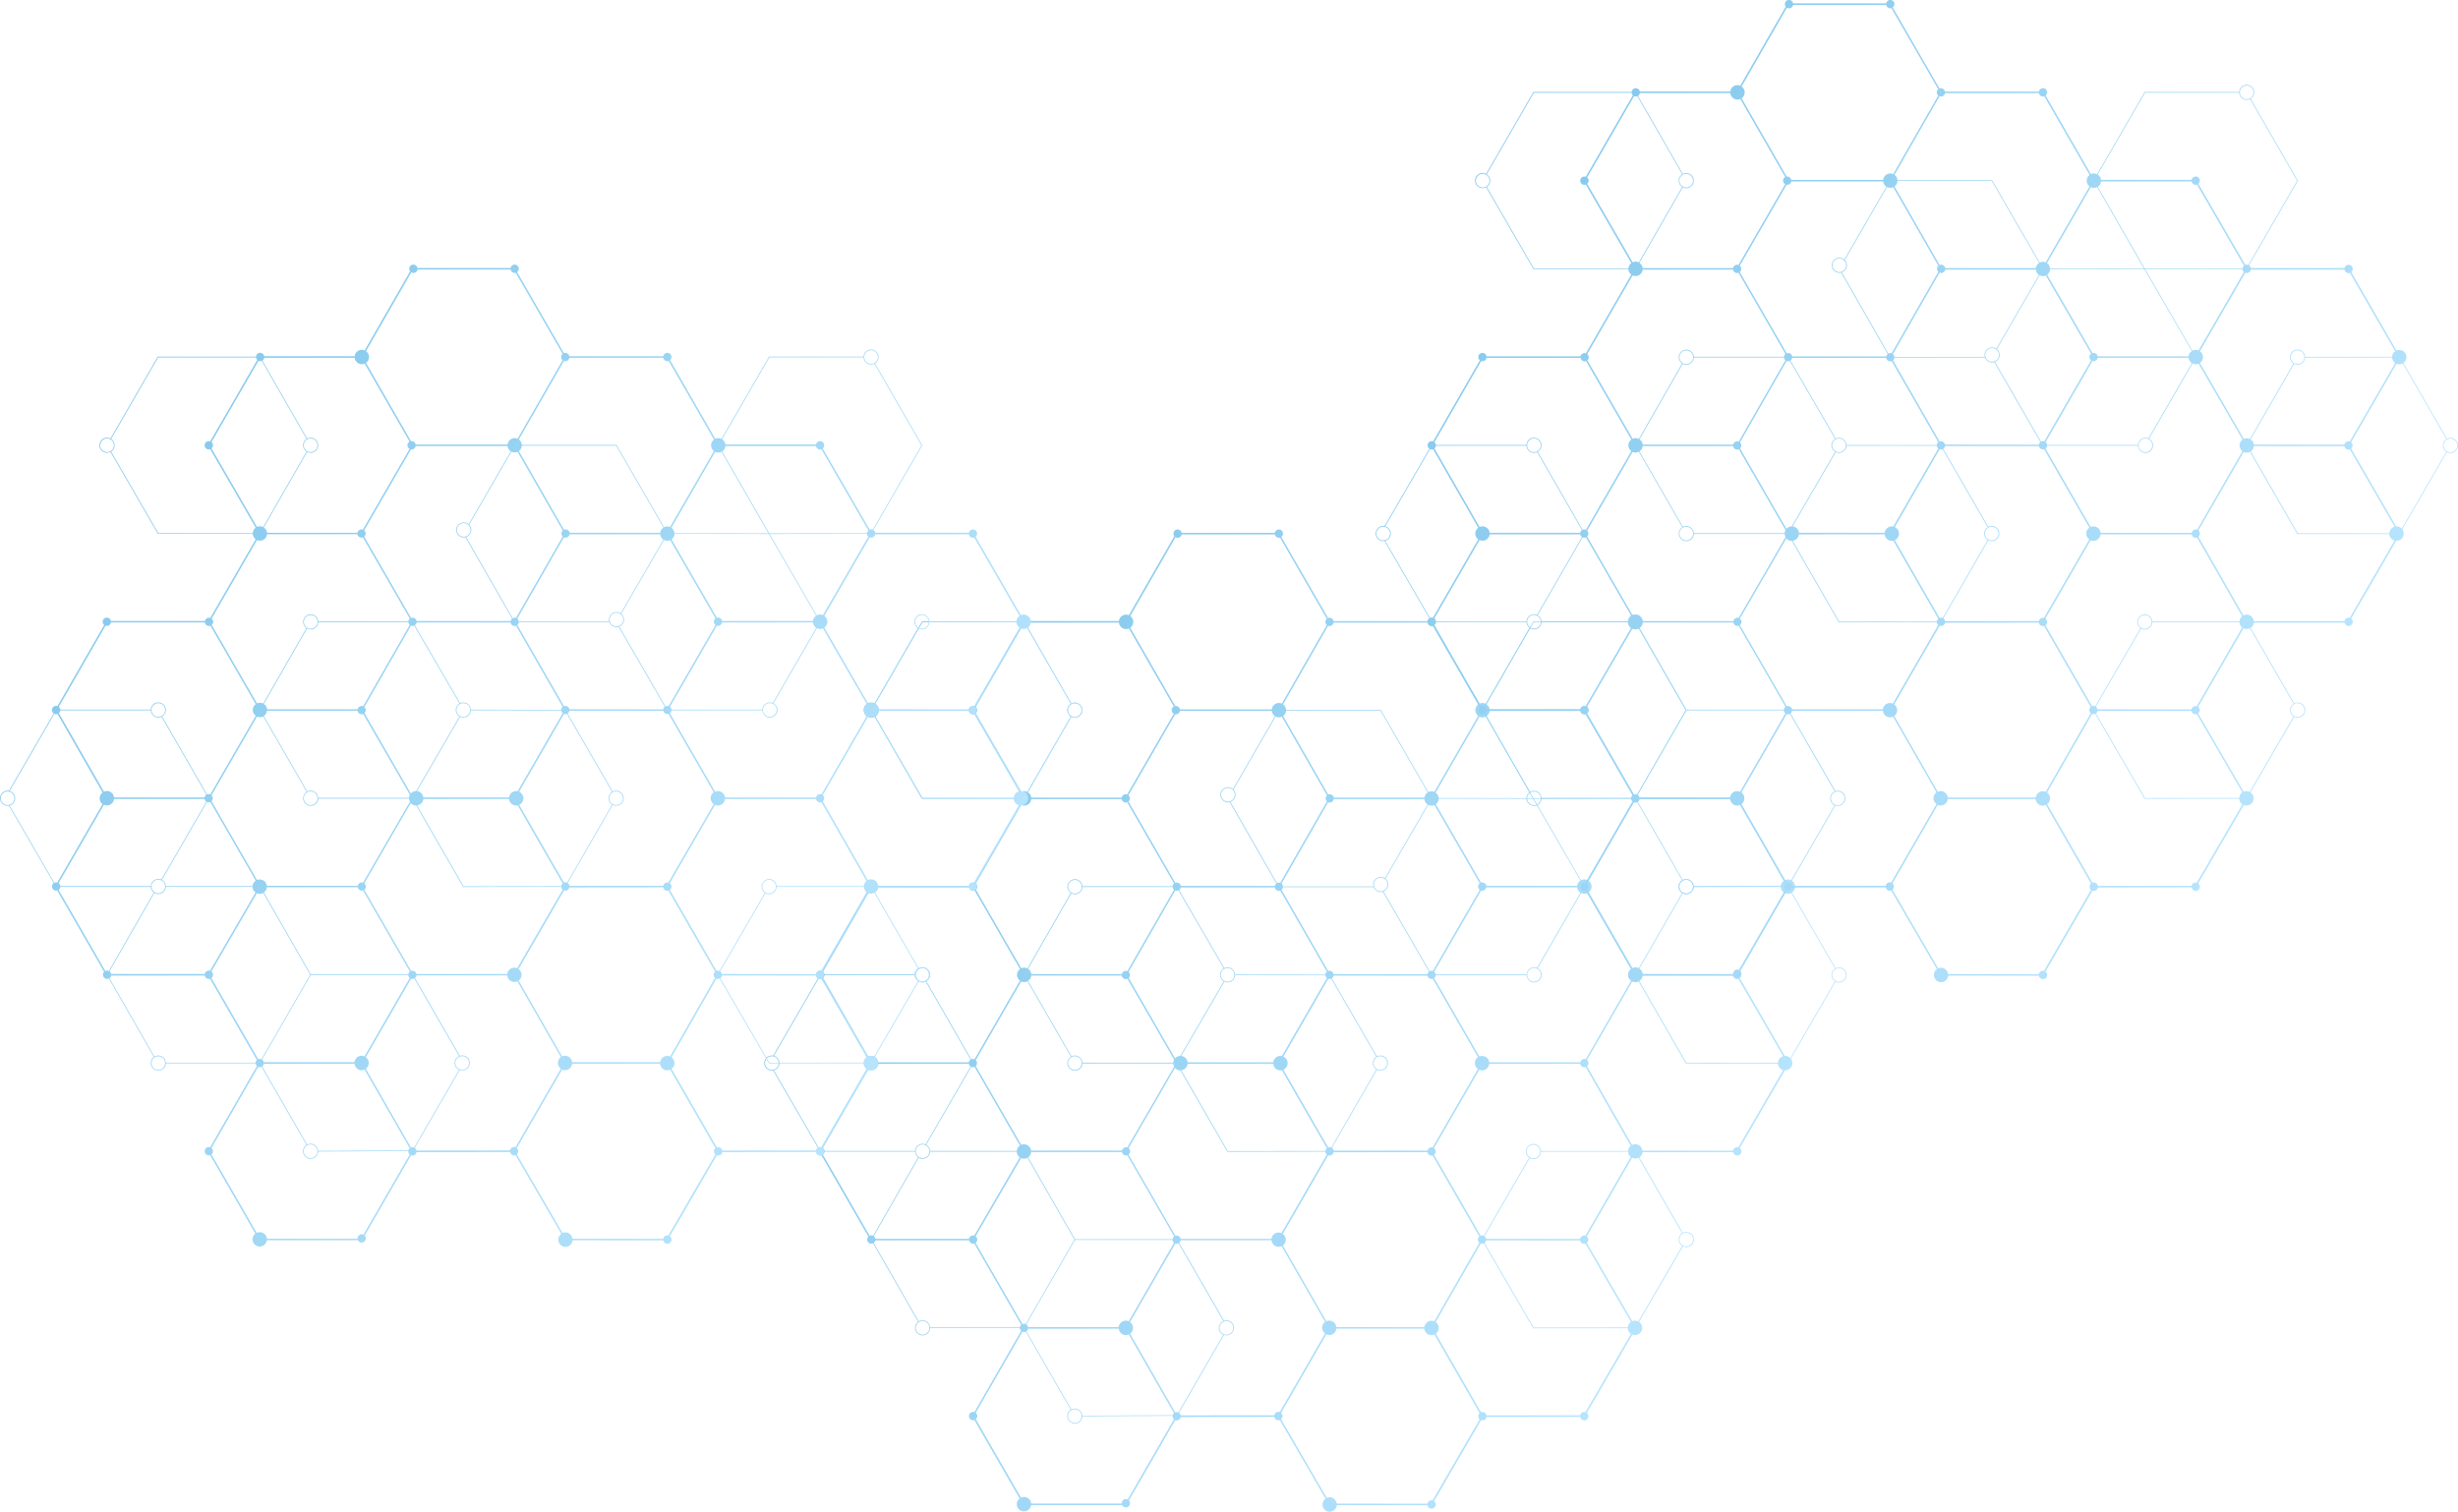<?xml version="1.0" encoding="UTF-8"?><svg id="Capa_2" xmlns="http://www.w3.org/2000/svg" xmlns:xlink="http://www.w3.org/1999/xlink" viewBox="0 0 730.74 449.46"><defs><style>.cls-1{fill:url(#linear-gradient);}.cls-1,.cls-2,.cls-3{stroke-width:0px;}.cls-2{fill:url(#linear-gradient-2);}.cls-3{fill:url(#linear-gradient-3);}</style><linearGradient id="linear-gradient" x1="489.28" y1="31" x2="699.8" y2="-298.19" gradientTransform="translate(210.53 -311.24) rotate(90)" gradientUnits="userSpaceOnUse"><stop offset="0" stop-color="#75c0e7"/><stop offset="1" stop-color="#b9e5fe"/></linearGradient><linearGradient id="linear-gradient-2" x1="331.83" y1="-150.76" x2="542.36" y2="-479.96" xlink:href="#linear-gradient"/><linearGradient id="linear-gradient-3" x1="410.53" y1="258.2" x2="621.05" y2="-70.99" xlink:href="#linear-gradient"/></defs><g id="Capa_1-2"><path class="cls-1" d="m306.53,447.5h27.07c.2.41.62.69,1.11.69.68,0,1.24-.55,1.24-1.24,0-.33-.13-.63-.34-.85l13.78-23.85c.13.05.27.08.42.08.61,0,1.11-.44,1.22-1.02l27.82-.03c.11.58.61,1.02,1.22,1.02.15,0,.29-.03.42-.08l13.58,23.36c-.55.39-.91,1.03-.91,1.75,0,1.18.96,2.14,2.14,2.14,1.12,0,2.03-.86,2.13-1.96l26.95.03c.1.58.61,1.02,1.22,1.02.68,0,1.24-.55,1.24-1.24,0-.41-.2-.77-.51-1l13.98-24.08c.13.05.27.08.42.08.61,0,1.11-.44,1.22-1.02l27.82-.03c.09.6.6,1.05,1.22,1.05.68,0,1.24-.55,1.24-1.24,0-.4-.19-.75-.49-.98l13.57-23.3c.24.09.5.15.78.15,1.18,0,2.14-.96,2.14-2.14,0-.75-.38-1.4-.96-1.79l13.05-22.45c.31.16.65.25,1.01.25,1.24,0,2.26-1.01,2.26-2.26s-1.01-2.26-2.26-2.26c-.38,0-.73.1-1.04.27l-12.94-22.45c.52-.34.89-.89.96-1.54h26.94c.12.56.62.98,1.21.98.68,0,1.24-.55,1.24-1.24,0-.4-.19-.75-.49-.98l13.42-23.12s.05,0,.08,0c1.18,0,2.14-.96,2.14-2.14,0-.48-.17-.92-.44-1.28l13.27-22.93c.31.17.67.27,1.04.27,1.24,0,2.26-1.01,2.26-2.26s-1.01-2.26-2.26-2.26c-.36,0-.7.1-1.01.25l-12.98-22.49c.56-.39.92-1.03.92-1.76,0-1.18-.96-2.14-2.14-2.14-.29,0-.57.06-.83.17l-13.45-23.3c.27-.23.45-.56.45-.95,0-.68-.55-1.24-1.24-1.24-.6,0-1.09.42-1.21.98h-27.86c-.06-.34-.25-.63-.53-.81l14.55-25.16-14.05-24.36c.64-.4,1.07-1.1,1.07-1.91,0-1.24-1.01-2.26-2.26-2.26s-2.19.95-2.24,2.14h-28.09l-14.14,24.45c-.29-.14-.61-.23-.95-.23-.32,0-.62.08-.9.2l-13.45-23.37c.27-.23.44-.56.44-.94,0-.68-.55-1.24-1.24-1.24-.61,0-1.11.44-1.22,1.02h-27.9c-.1-.58-.61-1.02-1.22-1.02-.15,0-.28.03-.42.08l-13.9-24.08c.31-.23.51-.59.51-1,0-.68-.55-1.24-1.24-1.24-.61,0-1.11.44-1.22,1.02h-27.66c-.1-.58-.61-1.02-1.22-1.02-.68,0-1.24.55-1.24,1.24,0,.29.1.55.27.76l-13.52,23.51c-.26-.11-.55-.18-.85-.18-1.11,0-2.01.84-2.12,1.92h-26.88c-.1-.58-.61-1.02-1.22-1.02-.65,0-1.17.5-1.23,1.13h-29.2l-14.06,24.35c-.31-.16-.65-.26-1.03-.26-1.24,0-2.26,1.01-2.26,2.26s1.01,2.26,2.26,2.26c.37,0,.72-.1,1.03-.26l14.08,24.35h28.21c.03.67.38,1.25.88,1.62l-13.5,23.38c-.13-.04-.26-.07-.4-.07-.6,0-1.09.42-1.21.98h-27.92c-.1-.58-.61-1.02-1.22-1.02-.68,0-1.24.55-1.24,1.24,0,.39.18.73.46.96l-13.88,24.11c-.13-.05-.27-.08-.41-.08-.68,0-1.24.55-1.24,1.24,0,.42.21.79.53,1.01l-13.34,23.01c-.13-.02-.25-.04-.39-.04-1.24,0-2.26,1.01-2.26,2.26s1.01,2.26,2.26,2.26c.13,0,.26-.02.39-.04l13.34,23.01c-.32.22-.53.59-.53,1.01,0,.68.55,1.24,1.24,1.24.11,0,.22-.02.32-.05l13.94,24.18c-.22.22-.35.53-.35.87,0,.68.55,1.24,1.24,1.24.18,0,.36-.04.52-.12l13.37,23.32c-.56.41-.92,1.07-.92,1.81,0,1.24,1.01,2.26,2.26,2.26s2.2-.96,2.25-2.16h26.67c.02.32.17.61.39.82l-13.9,24.14c-.12-.04-.25-.07-.39-.07-.68,0-1.24.55-1.24,1.24s.55,1.24,1.24,1.24c.14,0,.26-.03.39-.07,1.22,2.11,4.08,7.08,6.94,12.06,1.89,3.28,3.78,6.56,5.2,9.02.55.95.97,1.68,1.3,2.25-.51.39-.85,1-.85,1.7,0,1.18.96,2.14,2.14,2.14,1.1,0,1.99-.82,2.12-1.88Zm42.07-26.73l-26.83.15c-.07-1.19-1.04-2.13-2.24-2.13-.37,0-.72.1-1.03.26l-13.36-23.21c.26-.19.44-.47.5-.8h26.96c.11,1.08,1.01,1.92,2.12,1.92.31,0,.6-.07.87-.19l13.42,23.37c-.19.16-.33.38-.4.63Zm-27.04.27c0,1.12-.91,2.03-2.03,2.03s-2.03-.91-2.03-2.03.91-2.03,2.03-2.03,2.03.91,2.03,2.03Zm-61.8-53.49l13.35-23.3c.34.2.73.33,1.16.33,1.21,0,2.19-.95,2.24-2.14h25.76c.02.69.38,1.29.9,1.67l-13.53,23.27c-.11-.03-.23-.06-.36-.06-.61,0-1.11.44-1.22,1.02h-27.81c-.06-.33-.24-.61-.5-.79Zm14.51-79.73c1.12,0,2.03.91,2.03,2.03s-.91,2.03-2.03,2.03-2.03-.91-2.03-2.03.91-2.03,2.03-2.03Zm-29.14,2.14h26.9c.06,1.19,1.04,2.14,2.24,2.14.34,0,.66-.08.95-.22l13.32,23.16c-.28.18-.47.47-.53.81h-26.91c-.11-1.08-1.01-1.92-2.12-1.92-.31,0-.61.07-.88.19l-13.4-23.34c.24-.2.4-.5.43-.83Zm45.39-78.82c0-.38-.17-.71-.44-.94l13.96-24.17c.16.07.33.11.51.11.16,0,.32-.03.46-.09l13.32,23.19c-.62.4-1.04,1.1-1.04,1.89s.42,1.49,1.04,1.89l-12.89,22.44c-.29-.15-.62-.24-.97-.24-.31,0-.61.07-.87.19l-13.52-23.34c.27-.23.44-.56.44-.94Zm44.25-24.09c.3,0,.59-.06.85-.18l13.34,23.19c-.38.21-.64.61-.64,1.08s.26.86.64,1.08l-13.87,24c-.13-.05-.27-.08-.42-.08-.61,0-1.11.44-1.22,1.02h-26.85c-.07-.66-.44-1.23-.97-1.58l12.89-22.44c.31.16.65.26,1.02.26,1.24,0,2.26-1.01,2.26-2.26s-1.01-2.26-2.26-2.26c-.37,0-.71.1-1.02.26l-13.32-23.19c.29-.18.49-.48.55-.83h26.89c.11,1.08,1.01,1.92,2.12,1.92Zm47.58,24.2h28.02l14.08,24.36c-.53.34-.9.9-.98,1.55h-26.92c-.1-.58-.61-1.02-1.22-1.02-.17,0-.33.03-.47.09l-13.4-23.36c.51-.37.85-.95.88-1.62Zm118.93,54.41c-1.12,0-2.03-.91-2.03-2.03s.91-2.03,2.03-2.03,2.03.91,2.03,2.03-.91,2.03-2.03,2.03Zm0,.22c1.2,0,2.18-.94,2.24-2.13l25.87-.03c.03.7.39,1.3.93,1.67l-13.5,23.32c-.13-.04-.26-.07-.4-.07-.61,0-1.11.44-1.22,1.02l-26.9-.03c-.08-.65-.45-1.21-.98-1.55l12.94-22.44c.31.16.65.25,1.01.25Zm27.3,50.12l-27.24-.03-13.99-24.3c.53-.35.9-.93.95-1.6l26.9.03c.1.58.61,1.02,1.22,1.02.14,0,.28-.03.4-.07l13.3,22.98c-.87.25-1.52,1.03-1.55,1.98Zm-44.55-26.12c0,.71.35,1.33.87,1.72l-13.46,23.32c-.13-.05-.27-.08-.41-.08-.61,0-1.11.44-1.22,1.02h-27.07c-.12-1.07-1.02-1.9-2.12-1.9-.29,0-.57.06-.83.17l-13.43-23.3c.26-.21.44-.51.47-.86h27.02c.06,1.19,1.04,2.14,2.24,2.14s2.26-1.01,2.26-2.26c0-.86-.49-1.6-1.2-1.98l12.92-22.35c.29.14.61.23.96.23.3,0,.58-.06.84-.17l13.06,22.56c-.54.39-.9,1.02-.9,1.74Zm-.1,104.8l-27.99.04-14.61-25.15c.26-.18.44-.46.5-.79l27.92.03c.1.58.61,1.02,1.22,1.02.13,0,.26-.03.38-.06l13.52,23.25c-.54.37-.9.97-.93,1.66Zm-105.1,26.12l-27.82.03c-.06-.32-.24-.6-.5-.79l13.38-23.12c.23.08.47.13.72.13,1.24,0,2.26-1.01,2.26-2.26s-1.01-2.26-2.26-2.26c-.25,0-.48.05-.7.12l-13.35-23.12c.24-.19.41-.46.47-.78h26.98c.09,1.1,1,1.96,2.13,1.96.32,0,.61-.07.88-.2l12.92,22.51c-.54.39-.9,1.02-.9,1.74s.36,1.35.9,1.74l-13.47,23.33c-.13-.05-.27-.08-.41-.08-.61,0-1.11.44-1.22,1.02Zm-30.24-52.36h-28.99l-13.96-24.33c.51-.35.86-.92.91-1.58h27c.1.58.61,1.02,1.22,1.02.13,0,.25-.03.37-.06l13.92,24.11c-.25.2-.43.5-.46.84Zm-46.3-26.24h-25.77c-.04-.8-.5-1.49-1.16-1.85l13.37-23.13c.15.06.31.1.49.1s.35-.04.51-.11l13.49,23.37c-.53.36-.88.95-.93,1.62Zm77.33-79.64l-13.83-24.14c.88-.31,1.53-1.14,1.53-2.12,0-.6-.24-1.14-.62-1.54l12.54-21.72c.29.15.62.24.97.24.31,0,.6-.07.87-.19l13.41,23.38c-.24.23-.39.55-.39.9s.15.68.39.9l-13.88,24.2c-.12-.04-.26-.07-.39-.07-.22,0-.41.06-.59.16Zm-14.56-24.23c-1.12,0-2.03-.91-2.03-2.03s.91-2.03,2.03-2.03,2.03.91,2.03,2.03-.91,2.03-2.03,2.03Zm62.67-.85l28.03.04h0l14.07,24.3c-.52.35-.88.91-.95,1.56h-27.01c-.1-.58-.61-1.02-1.22-1.02-.12,0-.23.02-.34.05l-13.47-23.28c.52-.38.87-.98.89-1.66Zm26.11,52.25h-27.02c-.03-.34-.2-.63-.44-.84l13.93-24.1c.11.03.22.05.34.05.61,0,1.11-.44,1.22-1.02h27.01c.07.67.44,1.24.98,1.58l-12.92,22.35c-.27-.11-.56-.17-.86-.17-1.21,0-2.19.95-2.24,2.14Zm-15.37,26.37c0,.72.36,1.36.91,1.75l-13.48,23.31c-.1-.03-.2-.04-.31-.04-.6,0-1.09.42-1.21.98l-27.89.03c-.05-.35-.24-.65-.52-.84l13.38-23.21c.31.16.65.25,1.02.25,1.24,0,2.26-1.01,2.26-2.26s-1.01-2.26-2.26-2.26c-.37,0-.71.1-1.02.25l-13.41-23.19c.28-.18.48-.48.54-.82l27.89.03c.12.56.62.98,1.21.98.13,0,.25-.02.36-.06l13.44,23.31c-.56.39-.93,1.03-.93,1.76Zm-44.42,26.11l-29.02.04-13.86-24.04c1-.11,1.79-.9,1.89-1.9h25.47c.1,1.09,1.01,1.94,2.12,1.94.16,0,.31-.02.46-.05l13.36,23.2c-.23.2-.39.49-.42.82Zm-26.85-52.25l26.85.03c.04.32.2.61.44.8l-13.4,23.21c-.14-.03-.29-.05-.44-.05-1.1,0-2,.83-2.12,1.9h-25.47c-.1-1-.89-1.79-1.88-1.9l12.83-22.08c.29.14.61.22.95.22,1.21,0,2.18-.95,2.24-2.14Zm29.34-52.36h26.92c.06.67.42,1.25.95,1.6l-12.68,21.9c-.36-.24-.79-.38-1.26-.38-1.24,0-2.26,1.01-2.26,2.26,0,.2.03.39.08.57h-26.86c-.03-.34-.2-.64-.45-.84l13.86-24.18c.15.06.31.09.47.09.61,0,1.11-.44,1.22-1.02Zm42.87,26.01c0,.4.2.76.5.99l-13.92,24.08c-.13-.04-.26-.07-.4-.07-.21,0-.4.06-.57.14l-13.7-23.7c.82-.34,1.4-1.14,1.4-2.09,0-.7-.33-1.32-.82-1.73l12.7-21.94c.3.16.63.25.99.25.31,0,.6-.07.86-.18l13.46,23.25c-.3.23-.5.58-.5.99Zm-43.67,27.38l13.41,23.19c-.63.4-1.04,1.1-1.04,1.9s.42,1.5,1.05,1.9l-13.38,23.21c-.15-.07-.32-.11-.5-.11-.15,0-.3.03-.43.08l-13.31-23.11c.74-.34,1.26-1.08,1.26-1.95s-.52-1.62-1.27-1.96l13.35-23.13c.13.04.26.07.4.07.17,0,.32-.03.47-.09Zm14.62,23.06c1.12,0,2.03.91,2.03,2.03s-.91,2.03-2.03,2.03-2.03-.91-2.03-2.03.91-2.03,2.03-2.03Zm.1-49.05c-1.12,0-2.03-.91-2.03-2.03s.91-2.03,2.03-2.03,2.03.91,2.03,2.03-.91,2.03-2.03,2.03Zm-29.04-1.24h26.93c.32.85,1.14,1.47,2.11,1.47.22,0,.43-.04.63-.1l13.73,23.75c-.25.19-.41.47-.46.79l-27.88-.03c-.1-.58-.61-1.02-1.22-1.02-.14,0-.27.03-.4.07l-13.86-24.1c.23-.2.39-.49.42-.82Zm-16.48,28.12c-1.12,0-2.03-.91-2.03-2.03s.91-2.03,2.03-2.03,2.03.91,2.03,2.03-.91,2.03-2.03,2.03Zm91.12-4.07c1.12,0,2.03.91,2.03,2.03s-.91,2.03-2.03,2.03-2.03-.91-2.03-2.03.91-2.03,2.03-2.03Zm-77.09-23.98c.09.6.6,1.06,1.22,1.06.15,0,.3-.03.43-.08l13.85,24.09c-.26.21-.43.52-.45.88l-26.84-.03c-.06-1.19-1.04-2.15-2.24-2.15-.34,0-.66.08-.95.22l-13.47-23.18c.27-.18.45-.47.51-.8h27.94Zm-28.65.91l13.47,23.18c-.66.39-1.11,1.11-1.11,1.93s.45,1.54,1.11,1.93l-12.88,22.16c-.63,0-1.19.28-1.58.72l-13.79-23.88c.24-.23.39-.54.39-.9s-.16-.69-.42-.92l13.87-24.19c.13.05.28.08.43.08.18,0,.35-.04.51-.11Zm-16.85,25.33c.09.6.6,1.05,1.22,1.05.17,0,.33-.03.48-.1l13.88,24.03c-.15.28-.25.58-.27.91h-26.99c-.06-1.19-1.04-2.14-2.24-2.14-.36,0-.7.09-1,.25l-12.93-22.43c.53-.34.9-.91.97-1.58h26.89Zm-13.92,23.98c1.12,0,2.03.91,2.03,2.03s-.91,2.03-2.03,2.03-2.03-.91-2.03-2.03.91-2.03,2.03-2.03Zm31.35,4.18l13.95,24.19.03.06,29.15-.04c.03.34.2.63.44.84l-13.51,23.36c-.26-.12-.55-.18-.86-.18-1.1,0-1.99.82-2.12,1.89h-26.98c-.11-.57-.61-1-1.22-1-.13,0-.25.02-.37.06l-13.92-24.1c.29-.23.48-.58.48-.97s-.19-.74-.48-.97l13.82-23.84c.39.44.94.72,1.58.72Zm-2.34,50.44c.03.35.2.66.45.87l-13.45,23.3c-.27-.12-.56-.19-.87-.19-1.11,0-2.01.84-2.12,1.92h-26.96c-.06-.32-.25-.6-.51-.78l14.48-25.13h28.99Zm-11.73,26.12c0-.71-.35-1.34-.89-1.73l13.46-23.31c.12.04.25.07.39.07.2,0,.39-.05.56-.14l13.32,23.08c-.79.35-1.34,1.14-1.34,2.06s.54,1.69,1.32,2.05l-13.36,23.09c-.16-.07-.33-.12-.52-.12-.15,0-.29.03-.41.07l-13.42-23.37c.54-.39.89-1.02.89-1.73Zm27.76-2.01c1.12,0,2.03.91,2.03,2.03s-.91,2.03-2.03,2.03-2.03-.91-2.03-2.03.91-2.03,2.03-2.03Zm58.84,1.79h-26.15c-.11-1.08-1.01-1.92-2.12-1.92-.31,0-.6.07-.86.18l-12.92-22.51c.53-.39.88-1.01.88-1.72s-.36-1.35-.9-1.74l13.51-23.36c.13.04.26.07.4.07.6,0,1.09-.42,1.21-.98l27.88-.03c.09.6.6,1.05,1.22,1.05.12,0,.23-.02.34-.05l13.88,24.07c-.27.23-.44.56-.44.94s.17.72.44.94l-13.39,23.36c-.26-.11-.55-.18-.85-.18-1.1,0-1.99.82-2.12,1.89Zm46.29-26.2l-27.92-.03c-.06-.32-.24-.61-.5-.79l13.46-23.22c.32.18.69.29,1.08.29,1.22,0,2.21-.97,2.25-2.18h25.91c.03.64.35,1.2.82,1.57l-13.52,23.42c-.12-.04-.24-.06-.37-.06-.61,0-1.11.44-1.22,1.02Zm-15.91-26.01c0-1.12.91-2.03,2.03-2.03s2.03.91,2.03,2.03-.91,2.03-2.03,2.03-2.03-.91-2.03-2.03Zm30.2-.15h-25.92c-.08-1.17-1.05-2.11-2.24-2.11s-2.26,1.01-2.26,2.26c0,.77.39,1.45.98,1.86l-13.46,23.22c-.16-.07-.33-.12-.52-.12-.15,0-.28.03-.41.08l-13.86-24.05c.3-.23.5-.58.5-.99s-.21-.79-.53-1.01l13.46-23.28c.26.11.55.18.85.18,1.11,0,2.02-.85,2.12-1.94h27.06c.1.58.61,1.02,1.22,1.02.14,0,.28-.03.41-.07l13.4,23.41c-.46.37-.76.92-.8,1.55Zm-14-80.49l-14.01-24.2,28.92-.04c.03.33.19.62.43.83l-13.5,23.32c-.26-.11-.54-.17-.84-.17-.36,0-.69.1-.99.25Zm14.91-24.45l-29.04.04-13.99-24.34c.54-.35.91-.93.98-1.6h26.9c.1.59.6,1.04,1.22,1.04.14,0,.28-.03.41-.07l13.96,24.11c-.24.21-.4.5-.43.83Zm-43.23-24.2l13.93,24.24-27.91-.03c-.05-.67-.4-1.25-.92-1.62l13.02-22.56c.28.13.59.21.91.21.35,0,.67-.09.96-.24Zm-124.19-1.93c0-1.12.91-2.03,2.03-2.03s2.03.91,2.03,2.03-.91,2.03-2.03,2.03-2.03-.91-2.03-2.03Zm18.4,26.24c0-.38-.17-.71-.44-.94l13.92-24.07c.06,0,.12.02.18.02.61,0,1.11-.44,1.22-1.02h27.3c.07.66.44,1.23.96,1.57l-12.51,21.67c-.4-.34-.91-.56-1.47-.56-1.24,0-2.26,1.01-2.26,2.26s1.01,2.26,2.26,2.26c.18,0,.35-.03.51-.06l13.86,24.19c-.22.18-.37.42-.43.7h-27.95c-.1-.58-.61-1.02-1.22-1.02-.15,0-.3.03-.43.08l-13.94-24.14c.27-.23.44-.56.44-.94Zm-16.34,28.53c1.22,0,2.21-.97,2.25-2.18h26.79c.03.33.19.62.42.82l-13.87,24.19c-.14-.05-.29-.09-.44-.09-.6,0-1.09.42-1.21.98h-26.89c-.07-.66-.44-1.23-.97-1.58l12.86-22.43c.32.18.68.28,1.07.28Zm-2.03-2.26c0-1.12.91-2.03,2.03-2.03s2.03.91,2.03,2.03-.91,2.03-2.03,2.03-2.03-.91-2.03-2.03Zm-12.09,28.1l12.93,22.43c-.63.4-1.06,1.1-1.06,1.9,0,1.24,1.01,2.26,2.26,2.26s2.19-.95,2.24-2.14h26.99c.02.33.12.64.27.91l-13.93,24.04c-.12-.04-.24-.06-.37-.06-.61,0-1.11.44-1.22,1.02h-27.02c-.13-1.06-1.02-1.89-2.12-1.89-.29,0-.56.06-.81.16l-13.52-23.41c.23-.22.37-.54.37-.88s-.14-.65-.37-.88l13.51-23.4c.27.12.56.19.87.19.35,0,.68-.09.97-.24Zm-44.34,24.55h26.91c.06.34.25.63.53.81l-13.37,23.13c-.27-.12-.57-.18-.89-.18-1.21,0-2.19.95-2.24,2.14h-26.9c-.03-.36-.22-.68-.5-.89l13.47-23.29c.27.12.57.19.88.19,1.11,0,2.01-.84,2.12-1.92Zm13.17,23.98c1.12,0,2.03.91,2.03,2.03s-.91,2.03-2.03,2.03-2.03-.91-2.03-2.03.91-2.03,2.03-2.03Zm16.26,28.27c0-.4-.19-.75-.49-.98l13.52-23.25c.26.11.55.18.85.18.37,0,.72-.1,1.03-.27l13.96,24.33-14.48,25.13c-.16-.07-.33-.11-.51-.11-.16,0-.31.03-.45.09l-13.92-24.12c.3-.23.49-.58.49-.98Zm135.37,77.56c-.11-.03-.22-.05-.33-.05-.61,0-1.11.44-1.22,1.02l-26.96-.03c-.13-1.06-1.02-1.89-2.12-1.89-.3,0-.59.06-.85.18l-13.59-23.37c.27-.23.44-.56.44-.94s-.17-.71-.44-.94l13.47-23.33c.26.12.56.18.86.18,1.11,0,2.01-.84,2.12-1.92h26.14c.09,1.1,1,1.96,2.13,1.96.32,0,.62-.07.89-.2l13.44,23.35c-.27.23-.44.56-.44.94s.17.71.44.94l-14,24.11Zm45.41-26.23c-.11-.03-.23-.06-.35-.06-.6,0-1.09.42-1.21.98l-27.83.03c-.11-.58-.61-1.02-1.22-1.02-.15,0-.28.03-.41.08l-13.45-23.35c.53-.39.88-1.01.88-1.72s-.36-1.36-.91-1.75l13.39-23.36c.13.05.27.08.41.08.19,0,.36-.04.52-.12l14.64,25.21.03.06,28.12-.03c.04.7.41,1.31.96,1.68l-13.57,23.3Zm29.99-53.36c1.12,0,2.03.91,2.03,2.03s-.91,2.03-2.03,2.03-2.03-.91-2.03-2.03.91-2.03,2.03-2.03Zm-1.24.15c-.61.4-1.02,1.1-1.02,1.88s.42,1.5,1.05,1.9l-13.05,22.45c-.3-.16-.63-.25-.99-.25-.29,0-.56.06-.81.16l-13.52-23.25c.29-.23.47-.57.47-.97s-.19-.74-.48-.97l13.5-23.39c.28.14.6.23.94.23s.68-.09.97-.24l12.94,22.45Zm16.73-25.53c-.11-.03-.23-.06-.36-.06-.62,0-1.13.46-1.22,1.06h-26.94c-.09-1.1-1-1.96-2.13-1.96-.35,0-.67.09-.96.24l-13.39-23.39c.27-.23.44-.56.44-.94s-.17-.71-.44-.94l13.46-23.31c.27.12.57.2.89.2.36,0,.69-.1.98-.25l14.02,24.36.03.06,27.37.03c.06.93.71,1.69,1.58,1.92l-13.35,22.99Zm29.93-53.29c1.12,0,2.03.91,2.03,2.03s-.91,2.03-2.03,2.03-2.03-.91-2.03-2.03.91-2.03,2.03-2.03Zm-1.2.13c-.63.4-1.05,1.1-1.05,1.9s.41,1.48,1.02,1.88l-13.23,22.85c-.39-.42-.94-.68-1.56-.68-.04,0-.08,0-.12.01l-13.38-23.12c.27-.23.45-.57.45-.95s-.18-.72-.45-.95l13.5-23.32c.25.1.53.16.81.16.37,0,.72-.1,1.03-.27l12.98,22.48Zm-15.22-26.11c-.52.36-.88.95-.92,1.63l-25.87.03c-.05-1.2-1.03-2.16-2.25-2.16s-2.26,1.01-2.26,2.26c0,.8.42,1.5,1.05,1.9l-12.94,22.44c-.29-.14-.61-.23-.95-.23-.31,0-.6.07-.86.18l-13.06-22.56c.55-.39.92-1.03.92-1.75s-.36-1.37-.92-1.75l13.5-23.32c.13.05.27.08.42.08.61,0,1.11-.44,1.22-1.02h27.85c.09.6.6,1.06,1.22,1.06.14,0,.28-.03.41-.07l13.45,23.29Zm-44.14-79c1.12,0,2.03.91,2.03,2.03s-.91,2.03-2.03,2.03-2.03-.91-2.03-2.03.91-2.03,2.03-2.03Zm-30.21,2.14h27.97c.06,1.19,1.04,2.14,2.24,2.14.36,0,.69-.09.99-.24l13.99,24.26-14.49,25.06c-.15-.06-.31-.1-.49-.1-.15,0-.29.03-.42.08l-13.96-24.11c.27-.23.45-.56.45-.95,0-.68-.55-1.24-1.24-1.24-.6,0-1.1.43-1.22,1h-26.91c-.07-.66-.45-1.23-.99-1.57l14.07-24.34Zm-16.49,24.43c-.52.39-.87,1.01-.87,1.72s.34,1.31.85,1.7l-13.03,22.58c-.25-.11-.53-.17-.82-.17-.34,0-.67.09-.96.23l-14.15-24.47h-28.15c-.03-.67-.38-1.25-.88-1.62l13.39-23.34c.13.05.27.08.41.08.61,0,1.11-.44,1.22-1.02h27.9c.1.58.61,1.02,1.22,1.02.15,0,.28-.03.41-.08l13.46,23.38Zm-89.98-49.71c.19.11.4.18.63.18.61,0,1.11-.44,1.22-1.02h27.66c.1.58.61,1.02,1.22,1.02.11,0,.22-.02.33-.05l13.92,24.11c-.27.23-.44.56-.44.94s.17.72.44.94l-13.38,23.34c-.27-.12-.56-.19-.87-.19-1.11,0-2.01.84-2.12,1.92h-27.31c-.1-.58-.61-1.02-1.22-1.02-.06,0-.12,0-.17.02l-13.38-23.27c.55-.39.91-1.02.91-1.75s-.36-1.36-.91-1.75l13.47-23.43Zm-90.45,53.44c-1.12,0-2.03-.91-2.03-2.03s.91-2.03,2.03-2.03,2.03.91,2.03,2.03-.91,2.03-2.03,2.03Zm15.23,24.09l-14.01-24.23c.62-.4,1.03-1.1,1.03-1.89s-.41-1.49-1.04-1.89l13.99-24.23h29.08c.03.3.16.56.35.76l-13.97,24.2c-.13-.05-.27-.08-.42-.08-.68,0-1.24.55-1.24,1.24s.55,1.24,1.24,1.24c.15,0,.29-.03.42-.08l13.52,23.35c-.5.37-.84.95-.88,1.62h-28.08Zm29.34,2.06c.27.12.56.19.87.19,1.11,0,2.01-.84,2.12-1.92h26.85c.1.58.61,1.02,1.22,1.02.15,0,.28-.03.42-.08l13.94,24.14c-.23.2-.39.49-.41.82h-26.8c-.08-1.17-1.05-2.11-2.24-2.11s-2.26,1.01-2.26,2.26c0,.77.39,1.46.99,1.86l-12.86,22.43c-.29-.15-.62-.24-.97-.24-.31,0-.61.07-.87.19l-13.46-23.31c.26-.23.43-.56.43-.93s-.18-.72-.46-.95l13.49-23.37Zm-45.01,25.45c.12.04.25.07.39.07.61,0,1.11-.44,1.22-1.02h27.91c.09.6.6,1.06,1.22,1.06.15,0,.3-.03.43-.08l13.46,23.31c-.54.39-.89,1.02-.89,1.73s.35,1.34.89,1.73l-13.5,23.37c-.15-.07-.32-.11-.51-.11s-.34.04-.48.1l-13.32-23.16c.66-.39,1.11-1.11,1.11-1.93,0-1.24-1.01-2.26-2.26-2.26s-2.19.95-2.24,2.14h-26.9c-.03-.33-.19-.62-.43-.83l13.89-24.12Zm-31.16,51.3c0-1.12.91-2.03,2.03-2.03s2.03.91,2.03,2.03-.91,2.03-2.03,2.03-2.03-.91-2.03-2.03Zm2.64,2.16c.95-.27,1.65-1.13,1.65-2.16s-.7-1.89-1.65-2.16l13.31-22.95c.16.07.33.12.52.12.15,0,.28-.03.41-.07l13.4,23.34c-.53.39-.89,1.02-.89,1.73s.35,1.33.88,1.72l-13.48,23.32c-.1-.03-.21-.05-.33-.05-.19,0-.36.04-.52.12l-13.31-22.95Zm15.06,24.19h26.9c.03.69.38,1.3.9,1.69l-13.36,23.31c-.16-.07-.33-.12-.52-.12s-.36.04-.52.12l-13.9-24.12c.28-.21.47-.52.5-.89Zm14.63,27.14c.26-.18.44-.47.5-.79h27.81c.1.58.61,1.02,1.22,1.02.12,0,.24-.02.35-.06l13.94,24.15c-.22.2-.37.48-.4.79h-26.68c-.07-1.18-1.04-2.13-2.24-2.13-.42,0-.81.12-1.15.32l-13.36-23.31Zm14.51,27.27c-1.12,0-2.03-.91-2.03-2.03s.91-2.03,2.03-2.03,2.03.91,2.03,2.03-.91,2.03-2.03,2.03Zm15.8,25.14c.28-.23.46-.57.46-.96s-.18-.73-.46-.96l13.88-24.11c.14.06.3.09.47.09.19,0,.37-.05.53-.12l13.36,23.21c-.62.4-1.03,1.1-1.03,1.89,0,1.24,1.01,2.26,2.26,2.26s2.19-.96,2.25-2.16l26.79-.15s0,.06,0,.09c0,.38.17.71.44.94l-13.75,23.82c-.16-.08-.34-.12-.53-.12-.68,0-1.24.55-1.24,1.24,0,.04,0,.07.01.1h-26.94c-.09-1.1-1-1.96-2.13-1.96-.33,0-.64.08-.92.21-2.95-5.11-11.12-19.3-13.43-23.31Z"/><path class="cls-2" d="m488.29,290.06h27.07c.2.41.62.69,1.11.69.68,0,1.24-.55,1.24-1.24,0-.33-.13-.63-.34-.85l13.78-23.85c.13.05.27.08.42.08.61,0,1.11-.44,1.22-1.02l27.82-.03c.11.58.61,1.02,1.22,1.02.15,0,.29-.03.42-.08l13.58,23.36c-.55.39-.91,1.03-.91,1.75,0,1.18.96,2.14,2.14,2.14,1.12,0,2.03-.86,2.13-1.96l26.95.03c.1.58.61,1.02,1.22,1.02.68,0,1.24-.55,1.24-1.24,0-.41-.2-.77-.51-1l13.98-24.08c.13.05.27.08.42.08.61,0,1.11-.44,1.22-1.02l27.82-.03c.09.6.6,1.05,1.22,1.05.68,0,1.24-.55,1.24-1.24,0-.4-.19-.75-.49-.98l13.57-23.3c.24.09.5.15.78.15,1.18,0,2.14-.96,2.14-2.14,0-.75-.38-1.4-.96-1.79l13.05-22.45c.31.16.65.25,1.01.25,1.24,0,2.26-1.01,2.26-2.26s-1.01-2.26-2.26-2.26c-.38,0-.73.1-1.04.27l-12.94-22.45c.52-.34.89-.89.96-1.54h26.94c.12.56.62.98,1.21.98.68,0,1.24-.55,1.24-1.24,0-.4-.19-.75-.49-.98l13.42-23.12s.05,0,.08,0c1.18,0,2.14-.96,2.14-2.14,0-.48-.17-.92-.44-1.28l13.27-22.93c.31.17.67.27,1.04.27,1.24,0,2.26-1.01,2.26-2.26s-1.01-2.26-2.26-2.26c-.36,0-.7.1-1.01.25l-12.98-22.49c.56-.39.92-1.03.92-1.76,0-1.18-.96-2.14-2.14-2.14-.29,0-.57.06-.83.17l-13.45-23.3c.27-.23.45-.56.45-.95,0-.68-.55-1.24-1.24-1.24-.6,0-1.09.42-1.21.98h-27.86c-.06-.34-.25-.63-.53-.81l14.55-25.16-14.05-24.36c.64-.4,1.07-1.1,1.07-1.91,0-1.24-1.01-2.26-2.26-2.26s-2.19.95-2.24,2.14h-28.09l-14.14,24.45c-.29-.14-.61-.23-.95-.23-.32,0-.62.08-.9.2l-13.45-23.37c.27-.23.44-.56.44-.94,0-.68-.55-1.24-1.24-1.24-.61,0-1.11.44-1.22,1.02h-27.9c-.1-.58-.61-1.02-1.22-1.02-.15,0-.28.03-.42.08l-13.9-24.08c.31-.23.51-.59.51-1,0-.68-.55-1.24-1.24-1.24-.61,0-1.11.44-1.22,1.02h-27.66c-.1-.58-.61-1.02-1.22-1.02-.68,0-1.24.55-1.24,1.24,0,.29.1.55.27.76l-13.52,23.51c-.26-.11-.55-.18-.85-.18-1.11,0-2.01.84-2.12,1.92h-26.88c-.1-.58-.61-1.02-1.22-1.02-.65,0-1.17.5-1.23,1.13h-29.2l-14.06,24.35c-.31-.16-.65-.26-1.03-.26-1.24,0-2.26,1.01-2.26,2.26s1.01,2.26,2.26,2.26c.37,0,.72-.1,1.03-.26l14.08,24.35h28.21c.03.67.38,1.25.88,1.62l-13.5,23.38c-.13-.04-.26-.07-.4-.07-.6,0-1.09.42-1.21.98h-27.92c-.1-.58-.61-1.02-1.22-1.02-.68,0-1.24.55-1.24,1.24,0,.39.18.73.46.96l-13.88,24.11c-.13-.05-.27-.08-.41-.08-.68,0-1.24.55-1.24,1.24,0,.42.21.79.53,1.01l-13.34,23.01c-.13-.02-.25-.04-.39-.04-1.24,0-2.26,1.01-2.26,2.26s1.01,2.26,2.26,2.26c.13,0,.26-.02.39-.04l13.34,23.01c-.32.22-.53.59-.53,1.01,0,.68.55,1.24,1.24,1.24.11,0,.22-.02.32-.05l13.94,24.18c-.22.22-.35.53-.35.87,0,.68.55,1.24,1.24,1.24.18,0,.36-.04.52-.12l13.37,23.32c-.56.41-.92,1.07-.92,1.81,0,1.24,1.01,2.26,2.26,2.26s2.2-.96,2.25-2.16h26.67c.02.32.17.61.39.82l-13.9,24.14c-.12-.04-.25-.07-.39-.07-.68,0-1.24.55-1.24,1.24s.55,1.24,1.24,1.24c.14,0,.26-.03.39-.07,1.22,2.11,4.08,7.08,6.94,12.06,1.89,3.28,3.78,6.56,5.2,9.02.55.95.97,1.68,1.3,2.25-.51.39-.85,1-.85,1.7,0,1.18.96,2.14,2.14,2.14,1.1,0,1.99-.82,2.12-1.88Zm42.07-26.73l-26.83.15c-.07-1.19-1.04-2.13-2.24-2.13-.37,0-.72.1-1.03.26l-13.36-23.21c.26-.19.44-.47.5-.8h26.96c.11,1.08,1.01,1.92,2.12,1.92.31,0,.6-.07.87-.19l13.42,23.37c-.19.16-.33.38-.4.63Zm-27.04.27c0,1.12-.91,2.03-2.03,2.03s-2.03-.91-2.03-2.03.91-2.03,2.03-2.03,2.03.91,2.03,2.03Zm-61.8-53.49l13.35-23.3c.34.2.73.33,1.16.33,1.21,0,2.19-.95,2.24-2.14h25.76c.02.69.38,1.29.9,1.67l-13.53,23.27c-.11-.03-.23-.06-.36-.06-.61,0-1.11.44-1.22,1.02h-27.81c-.06-.33-.24-.61-.5-.79Zm14.51-79.73c1.12,0,2.03.91,2.03,2.03s-.91,2.03-2.03,2.03-2.03-.91-2.03-2.03.91-2.03,2.03-2.03Zm-29.14,2.14h26.9c.06,1.19,1.04,2.14,2.24,2.14.34,0,.66-.08.95-.22l13.32,23.16c-.28.18-.47.47-.53.81h-26.91c-.11-1.08-1.01-1.92-2.12-1.92-.31,0-.61.07-.88.19l-13.4-23.34c.24-.2.4-.5.43-.83Zm45.39-78.82c0-.38-.17-.71-.44-.94l13.96-24.17c.16.07.33.11.51.11.16,0,.32-.03.46-.09l13.32,23.19c-.62.4-1.04,1.1-1.04,1.89s.42,1.49,1.04,1.89l-12.89,22.44c-.29-.15-.62-.24-.97-.24-.31,0-.61.07-.87.19l-13.52-23.34c.27-.23.44-.56.44-.94Zm44.25-24.09c.3,0,.59-.06.85-.18l13.34,23.19c-.38.21-.64.61-.64,1.08s.26.86.64,1.08l-13.87,24c-.13-.05-.27-.08-.42-.08-.61,0-1.11.44-1.22,1.02h-26.85c-.07-.66-.44-1.23-.97-1.58l12.89-22.44c.31.16.65.26,1.02.26,1.24,0,2.26-1.01,2.26-2.26s-1.01-2.26-2.26-2.26c-.37,0-.71.1-1.02.26l-13.32-23.19c.29-.18.49-.48.55-.83h26.89c.11,1.08,1.01,1.92,2.12,1.92Zm47.58,24.2h28.02l14.08,24.36c-.53.34-.9.9-.98,1.55h-26.92c-.1-.58-.61-1.02-1.22-1.02-.17,0-.33.03-.47.09l-13.4-23.36c.51-.37.85-.95.88-1.62Zm118.93,54.41c-1.12,0-2.03-.91-2.03-2.03s.91-2.03,2.03-2.03,2.03.91,2.03,2.03-.91,2.03-2.03,2.03Zm0,.22c1.2,0,2.18-.94,2.24-2.13l25.87-.03c.03.7.39,1.3.93,1.67l-13.5,23.32c-.13-.04-.26-.07-.4-.07-.61,0-1.11.44-1.22,1.02l-26.9-.03c-.08-.65-.45-1.21-.98-1.55l12.94-22.44c.31.16.65.25,1.01.25Zm27.3,50.12l-27.24-.03-13.99-24.3c.53-.35.9-.93.95-1.6l26.9.03c.1.58.61,1.02,1.22,1.02.14,0,.28-.03.4-.07l13.3,22.98c-.87.25-1.52,1.03-1.55,1.98Zm-44.55-26.12c0,.71.35,1.33.87,1.72l-13.46,23.32c-.13-.05-.27-.08-.41-.08-.61,0-1.11.44-1.22,1.02h-27.07c-.12-1.07-1.02-1.9-2.12-1.9-.29,0-.57.06-.83.17l-13.43-23.3c.26-.21.44-.51.47-.86h27.02c.06,1.19,1.04,2.14,2.24,2.14s2.26-1.01,2.26-2.26c0-.86-.49-1.6-1.2-1.98l12.92-22.35c.29.14.61.23.96.23.3,0,.58-.06.84-.17l13.06,22.56c-.54.39-.9,1.02-.9,1.74Zm-.1,104.8l-27.99.04-14.61-25.15c.26-.18.44-.46.5-.79l27.92.03c.1.58.61,1.02,1.22,1.02.13,0,.26-.03.38-.06l13.52,23.25c-.54.37-.9.97-.93,1.66Zm-105.1,26.12l-27.82.03c-.06-.32-.24-.6-.5-.79l13.38-23.12c.23.08.47.13.72.13,1.24,0,2.26-1.01,2.26-2.26s-1.01-2.26-2.26-2.26c-.25,0-.48.05-.7.12l-13.35-23.12c.24-.19.41-.46.47-.78h26.98c.09,1.1,1,1.96,2.13,1.96.32,0,.61-.07.88-.2l12.92,22.51c-.54.39-.9,1.02-.9,1.74s.36,1.35.9,1.74l-13.47,23.33c-.13-.05-.27-.08-.41-.08-.61,0-1.11.44-1.22,1.02Zm-30.24-52.36h-28.99l-13.96-24.33c.51-.35.86-.92.91-1.58h27c.1.58.61,1.02,1.22,1.02.13,0,.25-.03.37-.06l13.92,24.11c-.25.2-.43.5-.46.84Zm-46.3-26.24h-25.77c-.04-.8-.5-1.49-1.16-1.85l13.37-23.13c.15.06.31.1.49.1s.35-.04.51-.11l13.49,23.37c-.53.36-.88.95-.93,1.62Zm77.33-79.64l-13.83-24.14c.88-.31,1.53-1.14,1.53-2.12,0-.6-.24-1.14-.62-1.54l12.54-21.72c.29.15.62.24.97.24.31,0,.6-.07.87-.19l13.41,23.38c-.24.23-.39.55-.39.9s.15.68.39.9l-13.88,24.2c-.12-.04-.26-.07-.39-.07-.22,0-.41.06-.59.16Zm-14.56-24.23c-1.12,0-2.03-.91-2.03-2.03s.91-2.03,2.03-2.03,2.03.91,2.03,2.03-.91,2.03-2.03,2.03Zm62.67-.85l28.03.04h0l14.07,24.3c-.52.35-.88.91-.95,1.56h-27.01c-.1-.58-.61-1.02-1.22-1.02-.12,0-.23.02-.34.05l-13.47-23.28c.52-.38.87-.98.89-1.66Zm26.11,52.25h-27.02c-.03-.34-.2-.63-.44-.84l13.93-24.1c.11.03.22.05.34.05.61,0,1.11-.44,1.22-1.02h27.01c.07.67.44,1.24.98,1.58l-12.92,22.35c-.27-.11-.56-.17-.86-.17-1.21,0-2.19.95-2.24,2.14Zm-15.37,26.37c0,.72.36,1.36.91,1.75l-13.48,23.31c-.1-.03-.2-.04-.31-.04-.6,0-1.09.42-1.21.98l-27.89.03c-.05-.35-.24-.65-.52-.84l13.38-23.21c.31.16.65.25,1.02.25,1.24,0,2.26-1.01,2.26-2.26s-1.01-2.26-2.26-2.26c-.37,0-.71.1-1.02.25l-13.41-23.19c.28-.18.48-.48.54-.82l27.89.03c.12.56.62.98,1.21.98.13,0,.25-.02.36-.06l13.44,23.31c-.56.39-.93,1.03-.93,1.76Zm-44.42,26.11l-29.02.04-13.86-24.04c1-.11,1.79-.9,1.89-1.9h25.47c.1,1.09,1.01,1.94,2.12,1.94.16,0,.31-.02.46-.05l13.36,23.2c-.23.2-.39.49-.42.82Zm-26.85-52.25l26.85.03c.04.32.2.61.44.8l-13.4,23.21c-.14-.03-.29-.05-.44-.05-1.1,0-2,.83-2.12,1.9h-25.47c-.1-1-.89-1.79-1.88-1.9l12.83-22.08c.29.14.61.22.95.22,1.21,0,2.18-.95,2.24-2.14Zm29.34-52.36h26.92c.06.67.42,1.25.95,1.6l-12.68,21.9c-.36-.24-.79-.38-1.26-.38-1.24,0-2.26,1.01-2.26,2.26,0,.2.03.39.08.57h-26.86c-.03-.34-.2-.64-.45-.84l13.86-24.18c.15.06.31.09.47.09.61,0,1.11-.44,1.22-1.02Zm42.87,26.01c0,.4.2.76.5.99l-13.92,24.08c-.13-.04-.26-.07-.4-.07-.21,0-.4.06-.57.14l-13.7-23.7c.82-.34,1.4-1.14,1.4-2.09,0-.7-.33-1.32-.82-1.73l12.7-21.94c.3.16.63.25.99.25.31,0,.6-.07.86-.18l13.46,23.25c-.3.23-.5.58-.5.99Zm-43.67,27.38l13.41,23.19c-.63.4-1.04,1.1-1.04,1.9s.42,1.5,1.05,1.9l-13.38,23.21c-.15-.07-.32-.11-.5-.11-.15,0-.3.03-.43.08l-13.31-23.11c.74-.34,1.26-1.08,1.26-1.95s-.52-1.62-1.27-1.96l13.35-23.13c.13.04.26.07.4.07.17,0,.32-.03.47-.09Zm14.62,23.06c1.12,0,2.03.91,2.03,2.03s-.91,2.03-2.03,2.03-2.03-.91-2.03-2.03.91-2.03,2.03-2.03Zm.1-49.05c-1.12,0-2.03-.91-2.03-2.03s.91-2.03,2.03-2.03,2.03.91,2.03,2.03-.91,2.03-2.03,2.03Zm-29.04-1.24h26.93c.32.85,1.14,1.47,2.11,1.47.22,0,.43-.04.63-.1l13.73,23.75c-.25.19-.41.47-.46.79l-27.88-.03c-.1-.58-.61-1.02-1.22-1.02-.14,0-.27.03-.4.07l-13.86-24.1c.23-.2.39-.49.42-.82Zm-16.48,28.12c-1.12,0-2.03-.91-2.03-2.03s.91-2.03,2.03-2.03,2.03.91,2.03,2.03-.91,2.03-2.03,2.03Zm91.12-4.07c1.12,0,2.03.91,2.03,2.03s-.91,2.03-2.03,2.03-2.03-.91-2.03-2.03.91-2.03,2.03-2.03Zm-77.09-23.98c.09.6.6,1.06,1.22,1.06.15,0,.3-.03.43-.08l13.85,24.09c-.26.21-.43.52-.45.88l-26.84-.03c-.06-1.19-1.04-2.15-2.24-2.15-.34,0-.66.08-.95.22l-13.47-23.18c.27-.18.45-.47.51-.8h27.94Zm-28.65.91l13.47,23.18c-.66.39-1.11,1.11-1.11,1.93s.45,1.54,1.11,1.93l-12.88,22.16c-.63,0-1.19.28-1.58.72l-13.79-23.88c.24-.23.39-.54.39-.9s-.16-.69-.42-.92l13.87-24.19c.13.05.28.08.43.08.18,0,.35-.04.51-.11Zm-16.85,25.33c.09.6.6,1.05,1.22,1.05.17,0,.33-.03.48-.1l13.88,24.03c-.15.28-.25.58-.27.91h-26.99c-.06-1.19-1.04-2.14-2.24-2.14-.36,0-.7.09-1,.25l-12.93-22.43c.53-.34.9-.91.97-1.58h26.89Zm-13.92,23.98c1.12,0,2.03.91,2.03,2.03s-.91,2.03-2.03,2.03-2.03-.91-2.03-2.03.91-2.03,2.03-2.03Zm31.35,4.18l13.95,24.19.03.06,29.15-.04c.03.34.2.63.44.84l-13.51,23.36c-.26-.12-.55-.18-.86-.18-1.1,0-1.99.82-2.12,1.89h-26.98c-.11-.57-.61-1-1.22-1-.13,0-.25.02-.37.06l-13.92-24.1c.29-.23.48-.58.48-.97s-.19-.74-.48-.97l13.82-23.84c.39.44.94.72,1.58.72Zm-2.34,50.44c.03.35.2.66.45.87l-13.45,23.3c-.27-.12-.56-.19-.87-.19-1.11,0-2.01.84-2.12,1.92h-26.96c-.06-.32-.25-.6-.51-.78l14.48-25.13h28.99Zm-11.73,26.12c0-.71-.35-1.34-.89-1.73l13.46-23.31c.12.04.25.07.39.07.2,0,.39-.05.56-.14l13.32,23.08c-.79.35-1.34,1.14-1.34,2.06s.54,1.69,1.32,2.05l-13.36,23.09c-.16-.07-.33-.12-.52-.12-.15,0-.29.03-.41.07l-13.42-23.37c.54-.39.89-1.02.89-1.73Zm27.76-2.01c1.12,0,2.03.91,2.03,2.03s-.91,2.03-2.03,2.03-2.03-.91-2.03-2.03.91-2.03,2.03-2.03Zm58.84,1.79h-26.15c-.11-1.08-1.01-1.92-2.12-1.92-.31,0-.6.07-.86.18l-12.92-22.51c.53-.39.88-1.01.88-1.72s-.36-1.35-.9-1.74l13.51-23.36c.13.04.26.07.4.07.6,0,1.09-.42,1.21-.98l27.88-.03c.09.6.6,1.05,1.22,1.05.12,0,.23-.02.34-.05l13.88,24.07c-.27.23-.44.56-.44.94s.17.72.44.94l-13.39,23.36c-.26-.11-.55-.18-.85-.18-1.1,0-1.99.82-2.12,1.89Zm46.29-26.2l-27.92-.03c-.06-.32-.24-.61-.5-.79l13.46-23.22c.32.18.69.29,1.08.29,1.22,0,2.21-.97,2.25-2.18h25.91c.03.64.35,1.2.82,1.57l-13.52,23.42c-.12-.04-.24-.06-.37-.06-.61,0-1.11.44-1.22,1.02Zm-15.91-26.01c0-1.12.91-2.03,2.03-2.03s2.03.91,2.03,2.03-.91,2.03-2.03,2.03-2.03-.91-2.03-2.03Zm30.2-.15h-25.92c-.08-1.17-1.05-2.11-2.24-2.11s-2.26,1.01-2.26,2.26c0,.77.39,1.45.98,1.86l-13.46,23.22c-.16-.07-.33-.12-.52-.12-.15,0-.28.03-.41.08l-13.86-24.05c.3-.23.5-.58.5-.99s-.21-.79-.53-1.01l13.46-23.28c.26.11.55.18.85.18,1.11,0,2.02-.85,2.12-1.94h27.06c.1.58.61,1.02,1.22,1.02.14,0,.28-.03.41-.07l13.4,23.41c-.46.37-.76.92-.8,1.55Zm-14-80.49l-14.01-24.2,28.92-.04c.03.33.19.62.43.83l-13.5,23.32c-.26-.11-.54-.17-.84-.17-.36,0-.69.1-.99.25Zm14.91-24.45l-29.04.04-13.99-24.34c.54-.35.91-.93.98-1.6h26.9c.1.59.6,1.04,1.22,1.04.14,0,.28-.03.41-.07l13.96,24.11c-.24.21-.4.5-.43.83Zm-43.23-24.2l13.93,24.24-27.91-.03c-.05-.67-.4-1.25-.92-1.62l13.02-22.56c.28.13.59.21.91.21.35,0,.67-.09.96-.24Zm-124.19-1.93c0-1.12.91-2.03,2.03-2.03s2.03.91,2.03,2.03-.91,2.03-2.03,2.03-2.03-.91-2.03-2.03Zm18.4,26.24c0-.38-.17-.71-.44-.94l13.92-24.07c.06,0,.12.02.18.02.61,0,1.11-.44,1.22-1.02h27.3c.07.66.44,1.23.96,1.57l-12.51,21.67c-.4-.34-.91-.56-1.47-.56-1.24,0-2.26,1.01-2.26,2.26s1.01,2.26,2.26,2.26c.18,0,.35-.03.51-.06l13.86,24.19c-.22.18-.37.42-.43.7h-27.95c-.1-.58-.61-1.02-1.22-1.02-.15,0-.3.03-.43.08l-13.94-24.14c.27-.23.44-.56.44-.94Zm-16.34,28.53c1.22,0,2.21-.97,2.25-2.18h26.79c.03.33.19.62.42.82l-13.87,24.19c-.14-.05-.29-.09-.44-.09-.6,0-1.09.42-1.21.98h-26.89c-.07-.66-.44-1.23-.97-1.58l12.86-22.43c.32.18.68.28,1.07.28Zm-2.03-2.26c0-1.12.91-2.03,2.03-2.03s2.03.91,2.03,2.03-.91,2.03-2.03,2.03-2.03-.91-2.03-2.03Zm-12.09,28.1l12.93,22.43c-.63.4-1.06,1.1-1.06,1.9,0,1.24,1.01,2.26,2.26,2.26s2.19-.95,2.24-2.14h26.99c.02.33.12.64.27.91l-13.93,24.04c-.12-.04-.24-.06-.37-.06-.61,0-1.11.44-1.22,1.02h-27.02c-.13-1.06-1.02-1.89-2.12-1.89-.29,0-.56.06-.81.16l-13.52-23.41c.23-.22.37-.54.37-.88s-.14-.65-.37-.88l13.51-23.4c.27.12.56.19.87.19.35,0,.68-.09.97-.24Zm-44.34,24.55h26.91c.06.34.25.63.53.81l-13.37,23.13c-.27-.12-.57-.18-.89-.18-1.21,0-2.19.95-2.24,2.14h-26.9c-.03-.36-.22-.68-.5-.89l13.47-23.29c.27.12.57.19.88.19,1.11,0,2.01-.84,2.12-1.92Zm13.17,23.98c1.12,0,2.03.91,2.03,2.03s-.91,2.03-2.03,2.03-2.03-.91-2.03-2.03.91-2.03,2.03-2.03Zm16.26,28.27c0-.4-.19-.75-.49-.98l13.52-23.25c.26.11.55.18.85.18.37,0,.72-.1,1.03-.27l13.96,24.33-14.48,25.13c-.16-.07-.33-.11-.51-.11-.16,0-.31.03-.45.09l-13.92-24.12c.3-.23.49-.58.49-.98Zm135.37,77.56c-.11-.03-.22-.05-.33-.05-.61,0-1.11.44-1.22,1.02l-26.96-.03c-.13-1.06-1.02-1.89-2.12-1.89-.3,0-.59.06-.85.18l-13.59-23.37c.27-.23.44-.56.44-.94s-.17-.71-.44-.94l13.47-23.33c.26.12.56.18.86.18,1.11,0,2.01-.84,2.12-1.92h26.14c.09,1.1,1,1.96,2.13,1.96.32,0,.62-.07.89-.2l13.44,23.35c-.27.23-.44.56-.44.94s.17.71.44.94l-14,24.11Zm45.41-26.23c-.11-.03-.23-.06-.35-.06-.6,0-1.09.42-1.21.98l-27.83.03c-.11-.58-.61-1.02-1.22-1.02-.15,0-.28.03-.41.08l-13.45-23.35c.53-.39.88-1.01.88-1.72s-.36-1.36-.91-1.75l13.39-23.36c.13.05.27.08.41.08.19,0,.36-.04.52-.12l14.64,25.21.03.06,28.12-.03c.04.7.41,1.31.96,1.68l-13.57,23.3Zm29.99-53.36c1.12,0,2.03.91,2.03,2.03s-.91,2.03-2.03,2.03-2.03-.91-2.03-2.03.91-2.03,2.03-2.03Zm-1.24.15c-.61.4-1.02,1.1-1.02,1.88s.42,1.5,1.05,1.9l-13.05,22.45c-.3-.16-.63-.25-.99-.25-.29,0-.56.06-.81.16l-13.52-23.25c.29-.23.47-.57.47-.97s-.19-.74-.48-.97l13.5-23.39c.28.14.6.23.94.23s.68-.09.97-.24l12.94,22.45Zm16.73-25.53c-.11-.03-.23-.06-.36-.06-.62,0-1.13.46-1.22,1.06h-26.94c-.09-1.1-1-1.96-2.13-1.96-.35,0-.67.09-.96.24l-13.39-23.39c.27-.23.44-.56.44-.94s-.17-.71-.44-.94l13.46-23.31c.27.12.57.2.89.2.36,0,.69-.1.98-.25l14.02,24.36.03.06,27.37.03c.06.93.71,1.69,1.58,1.92l-13.35,22.99Zm29.93-53.29c1.12,0,2.03.91,2.03,2.03s-.91,2.03-2.03,2.03-2.03-.91-2.03-2.03.91-2.03,2.03-2.03Zm-1.2.13c-.63.4-1.05,1.1-1.05,1.9s.41,1.48,1.02,1.88l-13.23,22.85c-.39-.42-.94-.68-1.56-.68-.04,0-.08,0-.12.01l-13.38-23.12c.27-.23.45-.57.45-.95s-.18-.72-.45-.95l13.5-23.32c.25.1.53.16.81.16.37,0,.72-.1,1.03-.27l12.98,22.48Zm-15.22-26.11c-.52.36-.88.95-.92,1.63l-25.87.03c-.05-1.2-1.03-2.16-2.25-2.16s-2.26,1.01-2.26,2.26c0,.8.42,1.5,1.05,1.9l-12.94,22.44c-.29-.14-.61-.23-.95-.23-.31,0-.6.07-.86.18l-13.06-22.56c.55-.39.92-1.03.92-1.75s-.36-1.37-.92-1.75l13.5-23.32c.13.05.27.08.42.08.61,0,1.11-.44,1.22-1.02h27.85c.09.6.6,1.06,1.22,1.06.14,0,.28-.03.41-.07l13.45,23.29Zm-44.14-79c1.12,0,2.03.91,2.03,2.03s-.91,2.03-2.03,2.03-2.03-.91-2.03-2.03.91-2.03,2.03-2.03Zm-30.21,2.14h27.97c.06,1.19,1.04,2.14,2.24,2.14.36,0,.69-.09.99-.24l13.99,24.26-14.49,25.06c-.15-.06-.31-.1-.49-.1-.15,0-.29.03-.42.08l-13.96-24.11c.27-.23.45-.56.45-.95,0-.68-.55-1.24-1.24-1.24-.6,0-1.1.43-1.22,1h-26.91c-.07-.66-.45-1.23-.99-1.57l14.07-24.34Zm-16.49,24.43c-.52.39-.87,1.01-.87,1.72s.34,1.31.85,1.7l-13.03,22.58c-.25-.11-.53-.17-.82-.17-.34,0-.67.09-.96.23l-14.15-24.47h-28.15c-.03-.67-.38-1.25-.88-1.62l13.39-23.34c.13.05.27.08.41.08.61,0,1.11-.44,1.22-1.02h27.9c.1.58.61,1.02,1.22,1.02.15,0,.28-.03.41-.08l13.46,23.38ZM531.24,2.3c.19.11.4.18.63.18.61,0,1.11-.44,1.22-1.02h27.66c.1.58.61,1.02,1.22,1.02.11,0,.22-.02.33-.05l13.92,24.11c-.27.23-.44.56-.44.94s.17.72.44.94l-13.38,23.34c-.27-.12-.56-.19-.87-.19-1.11,0-2.01.84-2.12,1.92h-27.31c-.1-.58-.61-1.02-1.22-1.02-.06,0-.12,0-.17.02l-13.38-23.27c.55-.39.91-1.02.91-1.75s-.36-1.36-.91-1.75l13.47-23.43Zm-90.45,53.44c-1.12,0-2.03-.91-2.03-2.03s.91-2.03,2.03-2.03,2.03.91,2.03,2.03-.91,2.03-2.03,2.03Zm15.23,24.09l-14.01-24.23c.62-.4,1.03-1.1,1.03-1.89s-.41-1.49-1.04-1.89l13.99-24.23h29.08c.03.3.16.56.35.76l-13.97,24.2c-.13-.05-.27-.08-.42-.08-.68,0-1.24.55-1.24,1.24s.55,1.24,1.24,1.24c.15,0,.29-.03.42-.08l13.52,23.35c-.5.37-.84.95-.88,1.62h-28.08Zm29.34,2.06c.27.12.56.19.87.19,1.11,0,2.01-.84,2.12-1.92h26.85c.1.58.61,1.02,1.22,1.02.15,0,.28-.03.42-.08l13.94,24.14c-.23.2-.39.49-.41.82h-26.8c-.08-1.17-1.05-2.11-2.24-2.11s-2.26,1.01-2.26,2.26c0,.77.39,1.46.99,1.86l-12.86,22.43c-.29-.15-.62-.24-.97-.24-.31,0-.61.07-.87.19l-13.46-23.31c.26-.23.43-.56.43-.93s-.18-.72-.46-.95l13.49-23.37Zm-45.01,25.45c.12.04.25.07.39.07.61,0,1.11-.44,1.22-1.02h27.91c.09.6.6,1.06,1.22,1.06.15,0,.3-.03.43-.08l13.46,23.31c-.54.39-.89,1.02-.89,1.73s.35,1.34.89,1.73l-13.5,23.37c-.15-.07-.32-.11-.51-.11s-.34.04-.48.1l-13.32-23.16c.66-.39,1.11-1.11,1.11-1.93,0-1.24-1.01-2.26-2.26-2.26s-2.19.95-2.24,2.14h-26.9c-.03-.33-.19-.62-.43-.83l13.89-24.12Zm-31.16,51.3c0-1.12.91-2.03,2.03-2.03s2.03.91,2.03,2.03-.91,2.03-2.03,2.03-2.03-.91-2.03-2.03Zm2.64,2.16c.95-.27,1.65-1.13,1.65-2.16s-.7-1.89-1.65-2.16l13.31-22.95c.16.07.33.12.52.12.15,0,.28-.03.41-.07l13.4,23.34c-.53.39-.89,1.02-.89,1.73s.35,1.33.88,1.72l-13.48,23.32c-.1-.03-.21-.05-.33-.05-.19,0-.36.04-.52.12l-13.31-22.95Zm15.06,24.19h26.9c.03.69.38,1.3.9,1.69l-13.36,23.31c-.16-.07-.33-.12-.52-.12s-.36.04-.52.12l-13.9-24.12c.28-.21.47-.52.5-.89Zm14.63,27.14c.26-.18.44-.47.5-.79h27.81c.1.58.61,1.02,1.22,1.02.12,0,.24-.02.35-.06l13.94,24.15c-.22.2-.37.48-.4.79h-26.68c-.07-1.18-1.04-2.13-2.24-2.13-.42,0-.81.12-1.15.32l-13.36-23.31Zm14.51,27.27c-1.12,0-2.03-.91-2.03-2.03s.91-2.03,2.03-2.03,2.03.91,2.03,2.03-.91,2.03-2.03,2.03Zm15.8,25.14c.28-.23.46-.57.46-.96s-.18-.73-.46-.96l13.88-24.11c.14.06.3.09.47.09.19,0,.37-.05.53-.12l13.36,23.21c-.62.4-1.03,1.1-1.03,1.89,0,1.24,1.01,2.26,2.26,2.26s2.19-.96,2.25-2.16l26.79-.15s0,.06,0,.09c0,.38.17.71.44.94l-13.75,23.82c-.16-.08-.34-.12-.53-.12-.68,0-1.24.55-1.24,1.24,0,.04,0,.07.01.1h-26.94c-.09-1.1-1-1.96-2.13-1.96-.33,0-.64.08-.92.21-2.95-5.11-11.12-19.3-13.43-23.31Z"/><path class="cls-3" d="m79.33,368.75h27.07c.2.41.62.69,1.11.69.68,0,1.24-.55,1.24-1.24,0-.33-.13-.63-.34-.85l13.78-23.85c.13.05.27.08.42.08.61,0,1.11-.44,1.22-1.02l27.82-.03c.11.58.61,1.02,1.22,1.02.15,0,.29-.03.42-.08l13.58,23.36c-.55.39-.91,1.03-.91,1.75,0,1.18.96,2.14,2.14,2.14,1.12,0,2.03-.86,2.13-1.96l26.95.03c.1.58.61,1.02,1.22,1.02.68,0,1.24-.55,1.24-1.24,0-.41-.2-.77-.51-1l13.98-24.08c.13.05.27.08.42.08.61,0,1.11-.44,1.22-1.02l27.82-.03c.09.6.6,1.05,1.22,1.05.68,0,1.24-.55,1.24-1.24,0-.4-.19-.75-.49-.98l13.57-23.3c.24.09.5.15.78.15,1.18,0,2.14-.96,2.14-2.14,0-.75-.38-1.4-.96-1.79l13.05-22.45c.31.16.65.25,1.01.25,1.24,0,2.26-1.01,2.26-2.26s-1.01-2.26-2.26-2.26c-.38,0-.73.1-1.04.27l-12.94-22.45c.52-.34.89-.89.96-1.54h26.94c.12.56.62.98,1.21.98.68,0,1.24-.55,1.24-1.24,0-.4-.19-.75-.49-.98l13.42-23.12s.05,0,.08,0c1.18,0,2.14-.96,2.14-2.14,0-.48-.17-.92-.44-1.28l13.27-22.93c.31.17.67.27,1.04.27,1.24,0,2.26-1.01,2.26-2.26s-1.01-2.26-2.26-2.26c-.36,0-.7.1-1.01.25l-12.98-22.49c.56-.39.92-1.03.92-1.76,0-1.18-.96-2.14-2.14-2.14-.29,0-.57.06-.83.17l-13.45-23.3c.27-.23.45-.56.45-.95,0-.68-.55-1.24-1.24-1.24-.6,0-1.09.42-1.21.98h-27.86c-.06-.34-.25-.63-.53-.81l14.55-25.16-14.05-24.36c.64-.4,1.07-1.1,1.07-1.91,0-1.24-1.01-2.26-2.26-2.26s-2.19.95-2.24,2.14h-28.09l-14.14,24.45c-.29-.14-.61-.23-.95-.23-.32,0-.62.08-.9.2l-13.45-23.37c.27-.23.44-.56.44-.94,0-.68-.55-1.24-1.24-1.24-.61,0-1.11.44-1.22,1.02h-27.9c-.1-.58-.61-1.02-1.22-1.02-.15,0-.28.03-.42.08l-13.9-24.08c.31-.23.51-.59.51-1,0-.68-.55-1.24-1.24-1.24-.61,0-1.11.44-1.22,1.02h-27.66c-.1-.58-.61-1.02-1.22-1.02-.68,0-1.24.55-1.24,1.24,0,.29.1.55.27.76l-13.52,23.51c-.26-.11-.55-.18-.85-.18-1.11,0-2.01.84-2.12,1.92h-26.88c-.1-.58-.61-1.02-1.22-1.02-.65,0-1.17.5-1.23,1.13h-29.2l-14.06,24.35c-.31-.16-.65-.26-1.03-.26-1.24,0-2.26,1.01-2.26,2.26s1.01,2.26,2.26,2.26c.37,0,.72-.1,1.03-.26l14.08,24.35h28.21c.03.67.38,1.25.88,1.62l-13.5,23.38c-.13-.04-.26-.07-.4-.07-.6,0-1.09.42-1.21.98h-27.92c-.1-.58-.61-1.02-1.22-1.02-.68,0-1.24.55-1.24,1.24,0,.39.18.73.46.96l-13.88,24.11c-.13-.05-.27-.08-.41-.08-.68,0-1.24.55-1.24,1.24,0,.42.21.79.53,1.01l-13.34,23.01c-.13-.02-.25-.04-.39-.04-1.24,0-2.26,1.01-2.26,2.26s1.01,2.26,2.26,2.26c.13,0,.26-.02.39-.04l13.34,23.01c-.32.22-.53.59-.53,1.01,0,.68.55,1.24,1.24,1.24.11,0,.22-.02.32-.05l13.94,24.18c-.22.22-.35.53-.35.87,0,.68.55,1.24,1.24,1.24.18,0,.36-.04.52-.12l13.37,23.32c-.56.41-.92,1.07-.92,1.81,0,1.24,1.01,2.26,2.26,2.26s2.2-.96,2.25-2.16h26.67c.02.32.17.61.39.82l-13.9,24.14c-.12-.04-.25-.07-.39-.07-.68,0-1.24.55-1.24,1.24s.55,1.24,1.24,1.24c.14,0,.26-.03.39-.07,1.22,2.11,4.08,7.08,6.94,12.06,1.89,3.28,3.78,6.56,5.2,9.02.55.95.97,1.68,1.3,2.25-.51.39-.85,1-.85,1.7,0,1.18.96,2.14,2.14,2.14,1.1,0,1.99-.82,2.12-1.88Zm42.07-26.73l-26.83.15c-.07-1.19-1.04-2.13-2.24-2.13-.37,0-.72.1-1.03.26l-13.36-23.21c.26-.19.44-.47.5-.8h26.96c.11,1.08,1.01,1.92,2.12,1.92.31,0,.6-.07.87-.19l13.42,23.37c-.19.16-.33.38-.4.63Zm-27.04.27c0,1.12-.91,2.03-2.03,2.03s-2.03-.91-2.03-2.03.91-2.03,2.03-2.03,2.03.91,2.03,2.03Zm-61.8-53.49l13.35-23.3c.34.2.73.33,1.16.33,1.21,0,2.19-.95,2.24-2.14h25.76c.02.69.38,1.29.9,1.67l-13.53,23.27c-.11-.03-.23-.06-.36-.06-.61,0-1.11.44-1.22,1.02h-27.81c-.06-.33-.24-.61-.5-.79Zm14.51-79.73c1.12,0,2.03.91,2.03,2.03s-.91,2.03-2.03,2.03-2.03-.91-2.03-2.03.91-2.03,2.03-2.03Zm-29.14,2.14h26.9c.06,1.19,1.04,2.14,2.24,2.14.34,0,.66-.08.95-.22l13.32,23.16c-.28.18-.47.47-.53.81h-26.91c-.11-1.08-1.01-1.92-2.12-1.92-.31,0-.61.07-.88.19l-13.4-23.34c.24-.2.4-.5.43-.83Zm45.39-78.82c0-.38-.17-.71-.44-.94l13.96-24.17c.16.07.33.11.51.11.16,0,.32-.03.46-.09l13.32,23.19c-.62.4-1.04,1.1-1.04,1.89s.42,1.49,1.04,1.89l-12.89,22.44c-.29-.15-.62-.24-.97-.24-.31,0-.61.07-.87.19l-13.52-23.34c.27-.23.44-.56.44-.94Zm44.25-24.09c.3,0,.59-.06.85-.18l13.34,23.19c-.38.21-.64.61-.64,1.08s.26.86.64,1.08l-13.87,24c-.13-.05-.27-.08-.42-.08-.61,0-1.11.44-1.22,1.02h-26.85c-.07-.66-.44-1.23-.97-1.58l12.89-22.44c.31.16.65.26,1.02.26,1.24,0,2.26-1.01,2.26-2.26s-1.01-2.26-2.26-2.26c-.37,0-.71.1-1.02.26l-13.32-23.19c.29-.18.49-.48.55-.83h26.89c.11,1.08,1.01,1.92,2.12,1.92Zm47.58,24.2h28.02l14.08,24.36c-.53.34-.9.9-.98,1.55h-26.92c-.1-.58-.61-1.02-1.22-1.02-.17,0-.33.03-.47.09l-13.4-23.36c.51-.37.85-.95.88-1.62Zm118.93,54.41c-1.12,0-2.03-.91-2.03-2.03s.91-2.03,2.03-2.03,2.03.91,2.03,2.03-.91,2.03-2.03,2.03Zm0,.22c1.2,0,2.18-.94,2.24-2.13l25.87-.03c.03.7.39,1.3.93,1.67l-13.5,23.32c-.13-.04-.26-.07-.4-.07-.61,0-1.11.44-1.22,1.02l-26.9-.03c-.08-.65-.45-1.21-.98-1.55l12.94-22.44c.31.16.65.25,1.01.25Zm27.3,50.12l-27.24-.03-13.99-24.3c.53-.35.9-.93.95-1.6l26.9.03c.1.58.61,1.02,1.22,1.02.14,0,.28-.03.4-.07l13.3,22.98c-.87.25-1.52,1.03-1.55,1.98Zm-44.55-26.12c0,.71.35,1.33.87,1.72l-13.46,23.32c-.13-.05-.27-.08-.41-.08-.61,0-1.11.44-1.22,1.02h-27.07c-.12-1.07-1.02-1.9-2.12-1.9-.29,0-.57.06-.83.17l-13.43-23.3c.26-.21.44-.51.47-.86h27.02c.06,1.19,1.04,2.14,2.24,2.14s2.26-1.01,2.26-2.26c0-.86-.49-1.6-1.2-1.98l12.92-22.35c.29.14.61.23.96.23.3,0,.58-.06.84-.17l13.06,22.56c-.54.39-.9,1.02-.9,1.74Zm-.1,104.8l-27.99.04-14.61-25.15c.26-.18.44-.46.5-.79l27.92.03c.1.58.61,1.02,1.22,1.02.13,0,.26-.03.38-.06l13.52,23.25c-.54.37-.9.97-.93,1.66Zm-105.1,26.12l-27.82.03c-.06-.32-.24-.6-.5-.79l13.38-23.12c.23.08.47.13.72.13,1.24,0,2.26-1.01,2.26-2.26s-1.01-2.26-2.26-2.26c-.25,0-.48.05-.7.12l-13.35-23.12c.24-.19.41-.46.47-.78h26.98c.09,1.1,1,1.96,2.13,1.96.32,0,.61-.07.88-.2l12.92,22.51c-.54.39-.9,1.02-.9,1.74s.36,1.35.9,1.74l-13.47,23.33c-.13-.05-.27-.08-.41-.08-.61,0-1.11.44-1.22,1.02Zm-30.24-52.36h-28.99l-13.96-24.33c.51-.35.86-.92.91-1.58h27c.1.58.61,1.02,1.22,1.02.13,0,.25-.03.37-.06l13.92,24.11c-.25.2-.43.5-.46.84Zm-46.3-26.24h-25.77c-.04-.8-.5-1.49-1.16-1.85l13.37-23.13c.15.06.31.1.49.1s.35-.04.51-.11l13.49,23.37c-.53.36-.88.95-.93,1.62Zm77.33-79.64l-13.83-24.14c.88-.31,1.53-1.14,1.53-2.12,0-.6-.24-1.14-.62-1.54l12.54-21.72c.29.15.62.24.97.24.31,0,.6-.07.87-.19l13.41,23.38c-.24.23-.39.55-.39.9s.15.68.39.9l-13.88,24.2c-.12-.04-.26-.07-.39-.07-.22,0-.41.06-.59.16Zm-14.56-24.23c-1.12,0-2.03-.91-2.03-2.03s.91-2.03,2.03-2.03,2.03.91,2.03,2.03-.91,2.03-2.03,2.03Zm62.67-.85l28.03.04h0l14.07,24.3c-.52.35-.88.91-.95,1.56h-27.01c-.1-.58-.61-1.02-1.22-1.02-.12,0-.23.02-.34.05l-13.47-23.28c.52-.38.87-.98.89-1.66Zm26.11,52.25h-27.02c-.03-.34-.2-.63-.44-.84l13.93-24.1c.11.03.22.05.34.05.61,0,1.11-.44,1.22-1.02h27.01c.07.67.44,1.24.98,1.58l-12.92,22.35c-.27-.11-.56-.17-.86-.17-1.21,0-2.19.95-2.24,2.14Zm-15.37,26.37c0,.72.36,1.36.91,1.75l-13.48,23.31c-.1-.03-.2-.04-.31-.04-.6,0-1.09.42-1.21.98l-27.89.03c-.05-.35-.24-.65-.52-.84l13.38-23.21c.31.16.65.25,1.02.25,1.24,0,2.26-1.01,2.26-2.26s-1.01-2.26-2.26-2.26c-.37,0-.71.1-1.02.25l-13.41-23.19c.28-.18.48-.48.54-.82l27.89.03c.12.56.62.98,1.21.98.13,0,.25-.02.36-.06l13.44,23.31c-.56.39-.93,1.03-.93,1.76Zm-44.42,26.11l-29.02.04-13.86-24.04c1-.11,1.79-.9,1.89-1.9h25.47c.1,1.09,1.01,1.94,2.12,1.94.16,0,.31-.02.46-.05l13.36,23.2c-.23.2-.39.49-.42.82Zm-26.85-52.25l26.85.03c.04.32.2.61.44.8l-13.4,23.21c-.14-.03-.29-.05-.44-.05-1.1,0-2,.83-2.12,1.9h-25.47c-.1-1-.89-1.79-1.88-1.9l12.83-22.08c.29.14.61.22.95.22,1.21,0,2.18-.95,2.24-2.14Zm29.34-52.36h26.92c.06.67.42,1.25.95,1.6l-12.68,21.9c-.36-.24-.79-.38-1.26-.38-1.24,0-2.26,1.01-2.26,2.26,0,.2.03.39.08.57h-26.86c-.03-.34-.2-.64-.45-.84l13.86-24.18c.15.06.31.09.47.09.61,0,1.11-.44,1.22-1.02Zm42.87,26.01c0,.4.2.76.5.99l-13.92,24.08c-.13-.04-.26-.07-.4-.07-.21,0-.4.06-.57.14l-13.7-23.7c.82-.34,1.4-1.14,1.4-2.09,0-.7-.33-1.32-.82-1.73l12.7-21.94c.3.16.63.25.99.25.31,0,.6-.07.86-.18l13.46,23.25c-.3.23-.5.58-.5.99Zm-43.67,27.38l13.41,23.19c-.63.4-1.04,1.1-1.04,1.9s.42,1.5,1.05,1.9l-13.38,23.21c-.15-.07-.32-.11-.5-.11-.15,0-.3.03-.43.08l-13.31-23.11c.74-.34,1.26-1.08,1.26-1.95s-.52-1.62-1.27-1.96l13.35-23.13c.13.04.26.07.4.07.17,0,.32-.03.47-.09Zm14.62,23.06c1.12,0,2.03.91,2.03,2.03s-.91,2.03-2.03,2.03-2.03-.91-2.03-2.03.91-2.03,2.03-2.03Zm.1-49.05c-1.12,0-2.03-.91-2.03-2.03s.91-2.03,2.03-2.03,2.03.91,2.03,2.03-.91,2.03-2.03,2.03Zm-29.04-1.24h26.93c.32.85,1.14,1.47,2.11,1.47.22,0,.43-.04.63-.1l13.73,23.75c-.25.19-.41.47-.46.79l-27.88-.03c-.1-.58-.61-1.02-1.22-1.02-.14,0-.27.03-.4.07l-13.86-24.1c.23-.2.39-.49.42-.82Zm-16.48,28.12c-1.12,0-2.03-.91-2.03-2.03s.91-2.03,2.03-2.03,2.03.91,2.03,2.03-.91,2.03-2.03,2.03Zm91.12-4.07c1.12,0,2.03.91,2.03,2.03s-.91,2.03-2.03,2.03-2.03-.91-2.03-2.03.91-2.03,2.03-2.03Zm-77.09-23.98c.09.6.6,1.06,1.22,1.06.15,0,.3-.03.43-.08l13.85,24.09c-.26.21-.43.52-.45.88l-26.84-.03c-.06-1.19-1.04-2.15-2.24-2.15-.34,0-.66.08-.95.22l-13.47-23.18c.27-.18.45-.47.51-.8h27.94Zm-28.65.91l13.47,23.18c-.66.39-1.11,1.11-1.11,1.93s.45,1.54,1.11,1.93l-12.88,22.16c-.63,0-1.19.28-1.58.72l-13.79-23.88c.24-.23.39-.54.39-.9s-.16-.69-.42-.92l13.87-24.19c.13.05.28.08.43.08.18,0,.35-.04.51-.11Zm-16.85,25.33c.09.6.6,1.05,1.22,1.05.17,0,.33-.03.48-.1l13.88,24.03c-.15.28-.25.58-.27.91h-26.99c-.06-1.19-1.04-2.14-2.24-2.14-.36,0-.7.09-1,.25l-12.93-22.43c.53-.34.9-.91.97-1.58h26.89Zm-13.92,23.98c1.12,0,2.03.91,2.03,2.03s-.91,2.03-2.03,2.03-2.03-.91-2.03-2.03.91-2.03,2.03-2.03Zm31.35,4.18l13.95,24.19.03.06,29.15-.04c.03.34.2.63.44.84l-13.51,23.36c-.26-.12-.55-.18-.86-.18-1.1,0-1.99.82-2.12,1.89h-26.98c-.11-.57-.61-1-1.22-1-.13,0-.25.02-.37.06l-13.92-24.1c.29-.23.48-.58.48-.97s-.19-.74-.48-.97l13.82-23.84c.39.44.94.72,1.58.72Zm-2.34,50.44c.03.35.2.66.45.87l-13.45,23.3c-.27-.12-.56-.19-.87-.19-1.11,0-2.01.84-2.12,1.92h-26.96c-.06-.32-.25-.6-.51-.78l14.48-25.13h28.99Zm-11.73,26.12c0-.71-.35-1.34-.89-1.73l13.46-23.31c.12.04.25.07.39.07.2,0,.39-.05.56-.14l13.32,23.08c-.79.35-1.34,1.14-1.34,2.06s.54,1.69,1.32,2.05l-13.36,23.09c-.16-.07-.33-.12-.52-.12-.15,0-.29.03-.41.07l-13.42-23.37c.54-.39.89-1.02.89-1.73Zm27.76-2.01c1.12,0,2.03.91,2.03,2.03s-.91,2.03-2.03,2.03-2.03-.91-2.03-2.03.91-2.03,2.03-2.03Zm58.84,1.79h-26.15c-.11-1.08-1.01-1.92-2.12-1.92-.31,0-.6.07-.86.18l-12.92-22.51c.53-.39.88-1.01.88-1.72s-.36-1.35-.9-1.74l13.51-23.36c.13.04.26.07.4.07.6,0,1.09-.42,1.21-.98l27.88-.03c.09.6.6,1.05,1.22,1.05.12,0,.23-.02.34-.05l13.88,24.07c-.27.23-.44.56-.44.94s.17.72.44.94l-13.39,23.36c-.26-.11-.55-.18-.85-.18-1.1,0-1.99.82-2.12,1.89Zm46.29-26.2l-27.92-.03c-.06-.32-.24-.61-.5-.79l13.46-23.22c.32.18.69.29,1.08.29,1.22,0,2.21-.97,2.25-2.18h25.91c.03.64.35,1.2.82,1.57l-13.52,23.42c-.12-.04-.24-.06-.37-.06-.61,0-1.11.44-1.22,1.02Zm-15.91-26.01c0-1.12.91-2.03,2.03-2.03s2.03.91,2.03,2.03-.91,2.03-2.03,2.03-2.03-.91-2.03-2.03Zm30.2-.15h-25.92c-.08-1.17-1.05-2.11-2.24-2.11s-2.26,1.01-2.26,2.26c0,.77.39,1.45.98,1.86l-13.46,23.22c-.16-.07-.33-.12-.52-.12-.15,0-.28.03-.41.08l-13.86-24.05c.3-.23.5-.58.5-.99s-.21-.79-.53-1.01l13.46-23.28c.26.11.55.18.85.18,1.11,0,2.02-.85,2.12-1.94h27.06c.1.58.61,1.02,1.22,1.02.14,0,.28-.03.41-.07l13.4,23.41c-.46.37-.76.92-.8,1.55Zm-14-80.49l-14.01-24.2,28.92-.04c.03.33.19.62.43.83l-13.5,23.32c-.26-.11-.54-.17-.84-.17-.36,0-.69.1-.99.25Zm14.91-24.45l-29.04.04-13.99-24.34c.54-.35.91-.93.98-1.6h26.9c.1.59.6,1.04,1.22,1.04.14,0,.28-.03.41-.07l13.96,24.11c-.24.21-.4.5-.43.83Zm-43.23-24.2l13.93,24.24-27.91-.03c-.05-.67-.4-1.25-.92-1.62l13.02-22.56c.28.13.59.21.91.21.35,0,.67-.09.96-.24Zm-124.19-1.93c0-1.12.91-2.03,2.03-2.03s2.03.91,2.03,2.03-.91,2.03-2.03,2.03-2.03-.91-2.03-2.03Zm18.4,26.24c0-.38-.17-.71-.44-.94l13.92-24.07c.06,0,.12.02.18.02.61,0,1.11-.44,1.22-1.02h27.3c.07.66.44,1.23.96,1.57l-12.51,21.67c-.4-.34-.91-.56-1.47-.56-1.24,0-2.26,1.01-2.26,2.26s1.01,2.26,2.26,2.26c.18,0,.35-.03.51-.06l13.86,24.19c-.22.18-.37.42-.43.7h-27.95c-.1-.58-.61-1.02-1.22-1.02-.15,0-.3.03-.43.08l-13.94-24.14c.27-.23.44-.56.44-.94Zm-16.34,28.53c1.22,0,2.21-.97,2.25-2.18h26.79c.03.33.19.62.42.82l-13.87,24.19c-.14-.05-.29-.09-.44-.09-.6,0-1.09.42-1.21.98h-26.89c-.07-.66-.44-1.23-.97-1.58l12.86-22.43c.32.18.68.28,1.07.28Zm-2.03-2.26c0-1.12.91-2.03,2.03-2.03s2.03.91,2.03,2.03-.91,2.03-2.03,2.03-2.03-.91-2.03-2.03Zm-12.09,28.1l12.93,22.43c-.63.4-1.06,1.1-1.06,1.9,0,1.24,1.01,2.26,2.26,2.26s2.19-.95,2.24-2.14h26.99c.02.33.12.64.27.91l-13.93,24.04c-.12-.04-.24-.06-.37-.06-.61,0-1.11.44-1.22,1.02h-27.02c-.13-1.06-1.02-1.89-2.12-1.89-.29,0-.56.06-.81.16l-13.52-23.41c.23-.22.37-.54.37-.88s-.14-.65-.37-.88l13.51-23.4c.27.12.56.19.87.19.35,0,.68-.09.97-.24Zm-44.34,24.55h26.91c.06.34.25.63.53.81l-13.37,23.13c-.27-.12-.57-.18-.89-.18-1.21,0-2.19.95-2.24,2.14h-26.9c-.03-.36-.22-.68-.5-.89l13.47-23.29c.27.12.57.19.88.19,1.11,0,2.01-.84,2.12-1.92Zm13.17,23.98c1.12,0,2.03.91,2.03,2.03s-.91,2.03-2.03,2.03-2.03-.91-2.03-2.03.91-2.03,2.03-2.03Zm16.26,28.27c0-.4-.19-.75-.49-.98l13.52-23.25c.26.11.55.18.85.18.37,0,.72-.1,1.03-.27l13.96,24.33-14.48,25.13c-.16-.07-.33-.11-.51-.11-.16,0-.31.03-.45.09l-13.92-24.12c.3-.23.49-.58.49-.98Zm135.37,77.56c-.11-.03-.22-.05-.33-.05-.61,0-1.11.44-1.22,1.02l-26.96-.03c-.13-1.06-1.02-1.89-2.12-1.89-.3,0-.59.06-.85.18l-13.59-23.37c.27-.23.44-.56.44-.94s-.17-.71-.44-.94l13.47-23.33c.26.12.56.18.86.18,1.11,0,2.01-.84,2.12-1.92h26.14c.09,1.1,1,1.96,2.13,1.96.32,0,.62-.07.89-.2l13.44,23.35c-.27.23-.44.56-.44.94s.17.71.44.94l-14,24.11Zm45.41-26.23c-.11-.03-.23-.06-.35-.06-.6,0-1.09.42-1.21.98l-27.83.03c-.11-.58-.61-1.02-1.22-1.02-.15,0-.28.03-.41.08l-13.45-23.35c.53-.39.88-1.01.88-1.72s-.36-1.36-.91-1.75l13.39-23.36c.13.05.27.08.41.08.19,0,.36-.04.52-.12l14.64,25.21.03.06,28.12-.03c.04.7.41,1.31.96,1.68l-13.57,23.3Zm29.99-53.36c1.12,0,2.03.91,2.03,2.03s-.91,2.03-2.03,2.03-2.03-.91-2.03-2.03.91-2.03,2.03-2.03Zm-1.24.15c-.61.4-1.02,1.1-1.02,1.88s.42,1.5,1.05,1.9l-13.05,22.45c-.3-.16-.63-.25-.99-.25-.29,0-.56.06-.81.16l-13.52-23.25c.29-.23.47-.57.47-.97s-.19-.74-.48-.97l13.5-23.39c.28.14.6.23.94.23s.68-.09.97-.24l12.94,22.45Zm16.73-25.53c-.11-.03-.23-.06-.36-.06-.62,0-1.13.46-1.22,1.06h-26.94c-.09-1.1-1-1.96-2.13-1.96-.35,0-.67.09-.96.24l-13.39-23.39c.27-.23.44-.56.44-.94s-.17-.71-.44-.94l13.46-23.31c.27.12.57.2.89.2.36,0,.69-.1.98-.25l14.02,24.36.03.06,27.37.03c.06.93.71,1.69,1.58,1.92l-13.35,22.99Zm29.93-53.29c1.12,0,2.03.91,2.03,2.03s-.91,2.03-2.03,2.03-2.03-.91-2.03-2.03.91-2.03,2.03-2.03Zm-1.2.13c-.63.4-1.05,1.1-1.05,1.9s.41,1.48,1.02,1.88l-13.23,22.85c-.39-.42-.94-.68-1.56-.68-.04,0-.08,0-.12.01l-13.38-23.12c.27-.23.45-.57.45-.95s-.18-.72-.45-.95l13.5-23.32c.25.1.53.16.81.16.37,0,.72-.1,1.03-.27l12.98,22.48Zm-15.22-26.11c-.52.36-.88.95-.92,1.63l-25.87.03c-.05-1.2-1.03-2.16-2.25-2.16s-2.26,1.01-2.26,2.26c0,.8.42,1.5,1.05,1.9l-12.94,22.44c-.29-.14-.61-.23-.95-.23-.31,0-.6.07-.86.18l-13.06-22.56c.55-.39.92-1.03.92-1.75s-.36-1.37-.92-1.75l13.5-23.32c.13.05.27.08.42.08.61,0,1.11-.44,1.22-1.02h27.85c.09.6.6,1.06,1.22,1.06.14,0,.28-.03.41-.07l13.45,23.29Zm-44.14-79c1.12,0,2.03.91,2.03,2.03s-.91,2.03-2.03,2.03-2.03-.91-2.03-2.03.91-2.03,2.03-2.03Zm-30.21,2.14h27.97c.06,1.19,1.04,2.14,2.24,2.14.36,0,.69-.09.99-.24l13.99,24.26-14.49,25.06c-.15-.06-.31-.1-.49-.1-.15,0-.29.03-.42.08l-13.96-24.11c.27-.23.45-.56.45-.95,0-.68-.55-1.24-1.24-1.24-.6,0-1.1.43-1.22,1h-26.91c-.07-.66-.45-1.23-.99-1.57l14.07-24.34Zm-16.49,24.43c-.52.39-.87,1.01-.87,1.72s.34,1.31.85,1.7l-13.03,22.58c-.25-.11-.53-.17-.82-.17-.34,0-.67.09-.96.23l-14.15-24.47h-28.15c-.03-.67-.38-1.25-.88-1.62l13.39-23.34c.13.05.27.08.41.08.61,0,1.11-.44,1.22-1.02h27.9c.1.58.61,1.02,1.22,1.02.15,0,.28-.03.41-.08l13.46,23.38Zm-89.98-49.71c.19.11.4.18.63.18.61,0,1.11-.44,1.22-1.02h27.66c.1.58.61,1.02,1.22,1.02.11,0,.22-.02.33-.05l13.92,24.11c-.27.23-.44.56-.44.94s.17.72.44.94l-13.38,23.34c-.27-.12-.56-.19-.87-.19-1.11,0-2.01.84-2.12,1.92h-27.31c-.1-.58-.61-1.02-1.22-1.02-.06,0-.12,0-.17.02l-13.38-23.27c.55-.39.91-1.02.91-1.75s-.36-1.36-.91-1.75l13.47-23.43Zm-90.45,53.44c-1.12,0-2.03-.91-2.03-2.03s.91-2.03,2.03-2.03,2.03.91,2.03,2.03-.91,2.03-2.03,2.03Zm15.23,24.09l-14.01-24.23c.62-.4,1.03-1.1,1.03-1.89s-.41-1.49-1.04-1.89l13.99-24.23h29.08c.03.3.16.56.35.76l-13.97,24.2c-.13-.05-.27-.08-.42-.08-.68,0-1.24.55-1.24,1.24s.55,1.24,1.24,1.24c.15,0,.29-.03.42-.08l13.52,23.35c-.5.37-.84.95-.88,1.62h-28.08Zm29.34,2.06c.27.12.56.19.87.19,1.11,0,2.01-.84,2.12-1.92h26.85c.1.58.61,1.02,1.22,1.02.15,0,.28-.03.42-.08l13.94,24.14c-.23.2-.39.49-.41.82h-26.8c-.08-1.17-1.05-2.11-2.24-2.11s-2.26,1.01-2.26,2.26c0,.77.39,1.46.99,1.86l-12.86,22.43c-.29-.15-.62-.24-.97-.24-.31,0-.61.07-.87.19l-13.46-23.31c.26-.23.43-.56.43-.93s-.18-.72-.46-.95l13.49-23.37Zm-45.01,25.45c.12.04.25.07.39.07.61,0,1.11-.44,1.22-1.02h27.91c.09.6.6,1.06,1.22,1.06.15,0,.3-.03.43-.08l13.46,23.31c-.54.39-.89,1.02-.89,1.73s.35,1.34.89,1.73l-13.5,23.37c-.15-.07-.32-.11-.51-.11s-.34.04-.48.1l-13.32-23.16c.66-.39,1.11-1.11,1.11-1.93,0-1.24-1.01-2.26-2.26-2.26s-2.19.95-2.24,2.14h-26.9c-.03-.33-.19-.62-.43-.83l13.89-24.12ZM.22,237.35c0-1.12.91-2.03,2.03-2.03s2.03.91,2.03,2.03-.91,2.03-2.03,2.03-2.03-.91-2.03-2.03Zm2.64,2.16c.95-.27,1.65-1.13,1.65-2.16s-.7-1.89-1.65-2.16l13.31-22.95c.16.07.33.12.52.12.15,0,.28-.03.41-.07l13.4,23.34c-.53.39-.89,1.02-.89,1.73s.35,1.33.88,1.72l-13.48,23.32c-.1-.03-.21-.05-.33-.05-.19,0-.36.04-.52.12l-13.31-22.95Zm15.06,24.19h26.9c.03.69.38,1.3.9,1.69l-13.36,23.31c-.16-.07-.33-.12-.52-.12s-.36.04-.52.12l-13.9-24.12c.28-.21.47-.52.5-.89Zm14.63,27.14c.26-.18.44-.47.5-.79h27.81c.1.58.61,1.02,1.22,1.02.12,0,.24-.02.35-.06l13.94,24.15c-.22.2-.37.48-.4.79h-26.68c-.07-1.18-1.04-2.13-2.24-2.13-.42,0-.81.12-1.15.32l-13.36-23.31Zm14.51,27.27c-1.12,0-2.03-.91-2.03-2.03s.91-2.03,2.03-2.03,2.03.91,2.03,2.03-.91,2.03-2.03,2.03Zm15.8,25.14c.28-.23.46-.57.46-.96s-.18-.73-.46-.96l13.88-24.11c.14.06.3.09.47.09.19,0,.37-.05.53-.12l13.36,23.21c-.62.4-1.03,1.1-1.03,1.89,0,1.24,1.01,2.26,2.26,2.26s2.19-.96,2.25-2.16l26.79-.15s0,.06,0,.09c0,.38.17.71.44.94l-13.75,23.82c-.16-.08-.34-.12-.53-.12-.68,0-1.24.55-1.24,1.24,0,.04,0,.07.01.1h-26.94c-.09-1.1-1-1.96-2.13-1.96-.33,0-.64.08-.92.21-2.95-5.11-11.12-19.3-13.43-23.31Z"/></g></svg>